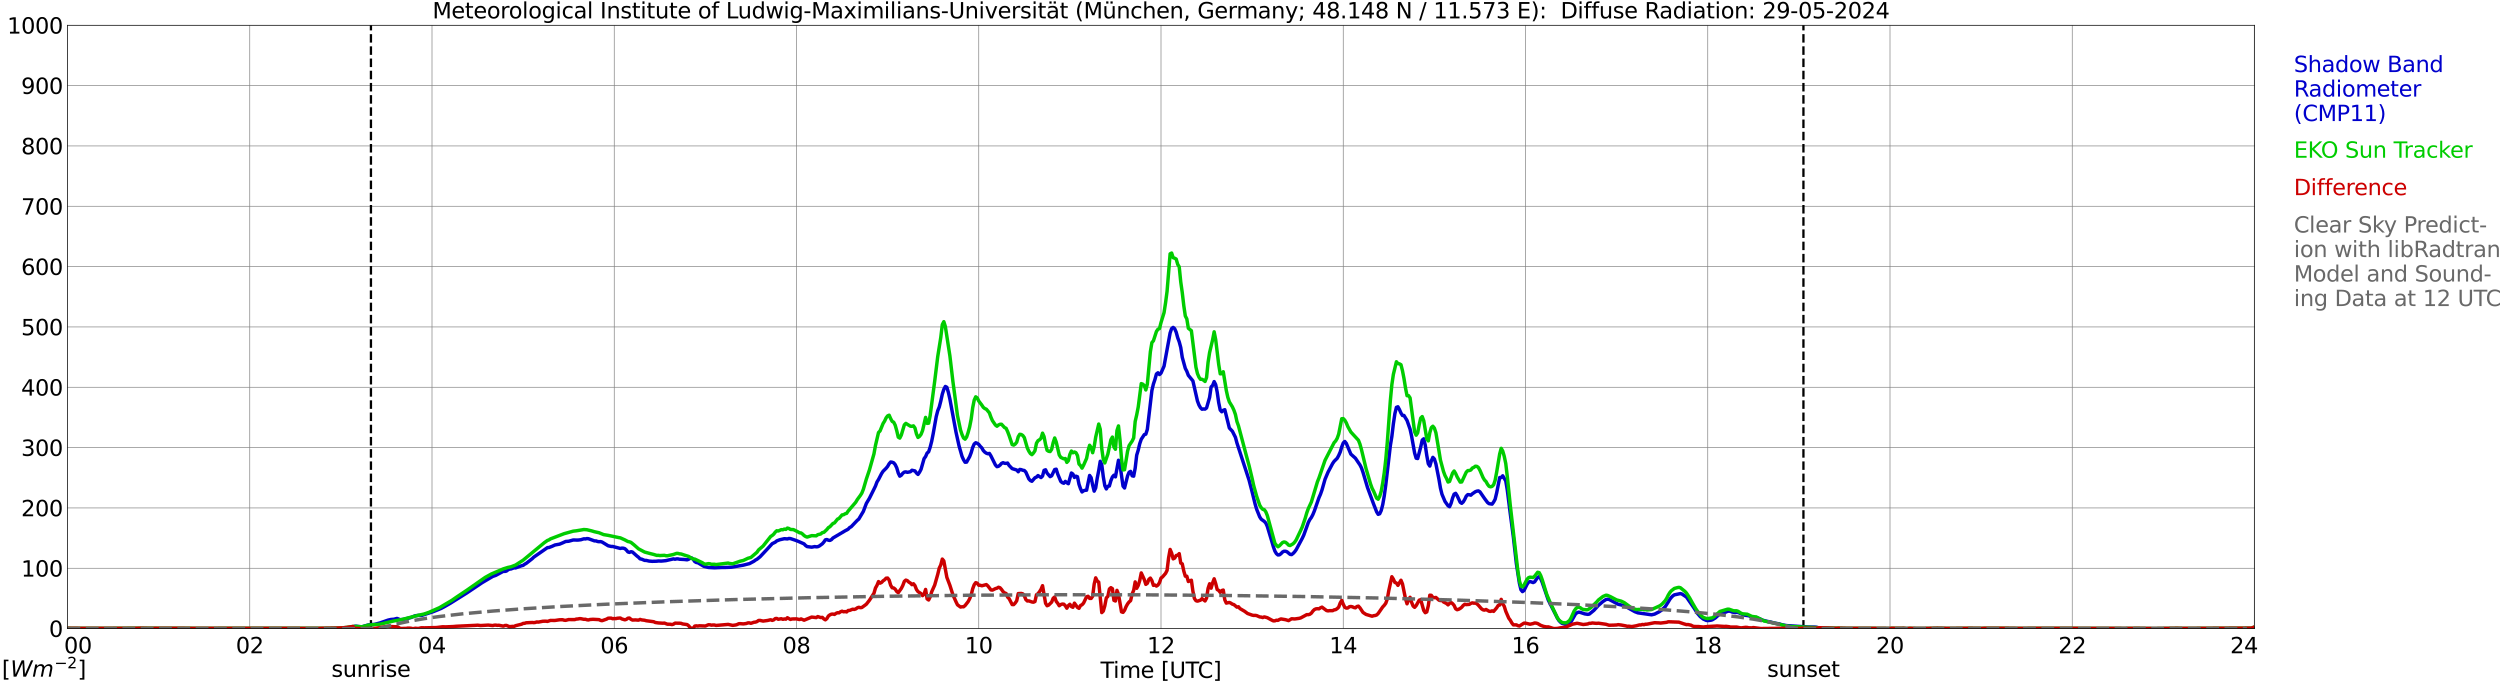 <?xml version="1.0" encoding="utf-8" standalone="no"?>
<!DOCTYPE svg PUBLIC "-//W3C//DTD SVG 1.1//EN"
  "http://www.w3.org/Graphics/SVG/1.1/DTD/svg11.dtd">
<svg xmlns:xlink="http://www.w3.org/1999/xlink" width="1085.4pt" height="296.64pt" viewBox="0 0 1085.4 296.64" xmlns="http://www.w3.org/2000/svg" version="1.1">
 <defs>
  <style type="text/css">*{stroke-linejoin: round; stroke-linecap: butt}</style>
 </defs>
 <g id="figure_1">
  <g id="patch_1">
   <path d="M 0 296.64 
L 1085.4 296.64 
L 1085.4 0 
L 0 0 
z
" style="fill: #ffffff"/>
  </g>
  <g id="axes_1">
   <g id="patch_2">
    <path d="M 29.306 272.909 
L 978.814 272.909 
L 978.814 10.976 
L 29.306 10.976 
z
" style="fill: #ffffff"/>
   </g>
   <g id="patch_3">
    <path d="M 978.814 272.909 
L 978.814 272.909 
L 978.814 10.976 
L 978.814 10.976 
z
" clip-path="url(#p2e2718a2b1)" style="fill: #d3d3d3; opacity: 0.25; stroke: #d3d3d3; stroke-linejoin: miter"/>
   </g>
   <g id="matplotlib.axis_1">
    <g id="xtick_1">
     <g id="line2d_1">
      <path d="M 29.306 272.909 
L 29.306 10.976 
" clip-path="url(#p2e2718a2b1)" style="fill: none; stroke: #808080; stroke-width: 0.3; stroke-linecap: square"/>
     </g>
     <g id="line2d_2"/>
     <g id="text_1">
      <!--    00 -->
      <g transform="translate(18.733 283.627) scale(0.095 -0.095)">
       <defs>
        <path id="DejaVuSans-20" transform="scale(0.016)"/>
        <path id="DejaVuSans-30" d="M 2034 4250 
Q 1547 4250 1301 3770 
Q 1056 3291 1056 2328 
Q 1056 1369 1301 889 
Q 1547 409 2034 409 
Q 2525 409 2770 889 
Q 3016 1369 3016 2328 
Q 3016 3291 2770 3770 
Q 2525 4250 2034 4250 
z
M 2034 4750 
Q 2819 4750 3233 4129 
Q 3647 3509 3647 2328 
Q 3647 1150 3233 529 
Q 2819 -91 2034 -91 
Q 1250 -91 836 529 
Q 422 1150 422 2328 
Q 422 3509 836 4129 
Q 1250 4750 2034 4750 
z
" transform="scale(0.016)"/>
       </defs>
       <use xlink:href="#DejaVuSans-20"/>
       <use xlink:href="#DejaVuSans-20" transform="translate(31.787 0)"/>
       <use xlink:href="#DejaVuSans-20" transform="translate(63.574 0)"/>
       <use xlink:href="#DejaVuSans-30" transform="translate(95.361 0)"/>
       <use xlink:href="#DejaVuSans-30" transform="translate(158.984 0)"/>
      </g>
     </g>
    </g>
    <g id="xtick_2">
     <g id="line2d_3">
      <path d="M 108.431 272.909 
L 108.431 10.976 
" clip-path="url(#p2e2718a2b1)" style="fill: none; stroke: #808080; stroke-width: 0.3; stroke-linecap: square"/>
     </g>
     <g id="line2d_4"/>
     <g id="text_2">
      <!-- 02 -->
      <g transform="translate(102.387 283.627) scale(0.095 -0.095)">
       <defs>
        <path id="DejaVuSans-32" d="M 1228 531 
L 3431 531 
L 3431 0 
L 469 0 
L 469 531 
Q 828 903 1448 1529 
Q 2069 2156 2228 2338 
Q 2531 2678 2651 2914 
Q 2772 3150 2772 3378 
Q 2772 3750 2511 3984 
Q 2250 4219 1831 4219 
Q 1534 4219 1204 4116 
Q 875 4013 500 3803 
L 500 4441 
Q 881 4594 1212 4672 
Q 1544 4750 1819 4750 
Q 2544 4750 2975 4387 
Q 3406 4025 3406 3419 
Q 3406 3131 3298 2873 
Q 3191 2616 2906 2266 
Q 2828 2175 2409 1742 
Q 1991 1309 1228 531 
z
" transform="scale(0.016)"/>
       </defs>
       <use xlink:href="#DejaVuSans-30"/>
       <use xlink:href="#DejaVuSans-32" transform="translate(63.623 0)"/>
      </g>
     </g>
    </g>
    <g id="xtick_3">
     <g id="line2d_5">
      <path d="M 187.557 272.909 
L 187.557 10.976 
" clip-path="url(#p2e2718a2b1)" style="fill: none; stroke: #808080; stroke-width: 0.3; stroke-linecap: square"/>
     </g>
     <g id="line2d_6"/>
     <g id="text_3">
      <!-- 04 -->
      <g transform="translate(181.513 283.627) scale(0.095 -0.095)">
       <defs>
        <path id="DejaVuSans-34" d="M 2419 4116 
L 825 1625 
L 2419 1625 
L 2419 4116 
z
M 2253 4666 
L 3047 4666 
L 3047 1625 
L 3713 1625 
L 3713 1100 
L 3047 1100 
L 3047 0 
L 2419 0 
L 2419 1100 
L 313 1100 
L 313 1709 
L 2253 4666 
z
" transform="scale(0.016)"/>
       </defs>
       <use xlink:href="#DejaVuSans-30"/>
       <use xlink:href="#DejaVuSans-34" transform="translate(63.623 0)"/>
      </g>
     </g>
    </g>
    <g id="xtick_4">
     <g id="line2d_7">
      <path d="M 266.683 272.909 
L 266.683 10.976 
" clip-path="url(#p2e2718a2b1)" style="fill: none; stroke: #808080; stroke-width: 0.3; stroke-linecap: square"/>
     </g>
     <g id="line2d_8"/>
     <g id="text_4">
      <!-- 06 -->
      <g transform="translate(260.638 283.627) scale(0.095 -0.095)">
       <defs>
        <path id="DejaVuSans-36" d="M 2113 2584 
Q 1688 2584 1439 2293 
Q 1191 2003 1191 1497 
Q 1191 994 1439 701 
Q 1688 409 2113 409 
Q 2538 409 2786 701 
Q 3034 994 3034 1497 
Q 3034 2003 2786 2293 
Q 2538 2584 2113 2584 
z
M 3366 4563 
L 3366 3988 
Q 3128 4100 2886 4159 
Q 2644 4219 2406 4219 
Q 1781 4219 1451 3797 
Q 1122 3375 1075 2522 
Q 1259 2794 1537 2939 
Q 1816 3084 2150 3084 
Q 2853 3084 3261 2657 
Q 3669 2231 3669 1497 
Q 3669 778 3244 343 
Q 2819 -91 2113 -91 
Q 1303 -91 875 529 
Q 447 1150 447 2328 
Q 447 3434 972 4092 
Q 1497 4750 2381 4750 
Q 2619 4750 2861 4703 
Q 3103 4656 3366 4563 
z
" transform="scale(0.016)"/>
       </defs>
       <use xlink:href="#DejaVuSans-30"/>
       <use xlink:href="#DejaVuSans-36" transform="translate(63.623 0)"/>
      </g>
     </g>
    </g>
    <g id="xtick_5">
     <g id="line2d_9">
      <path d="M 345.808 272.909 
L 345.808 10.976 
" clip-path="url(#p2e2718a2b1)" style="fill: none; stroke: #808080; stroke-width: 0.3; stroke-linecap: square"/>
     </g>
     <g id="line2d_10"/>
     <g id="text_5">
      <!-- 08 -->
      <g transform="translate(339.764 283.627) scale(0.095 -0.095)">
       <defs>
        <path id="DejaVuSans-38" d="M 2034 2216 
Q 1584 2216 1326 1975 
Q 1069 1734 1069 1313 
Q 1069 891 1326 650 
Q 1584 409 2034 409 
Q 2484 409 2743 651 
Q 3003 894 3003 1313 
Q 3003 1734 2745 1975 
Q 2488 2216 2034 2216 
z
M 1403 2484 
Q 997 2584 770 2862 
Q 544 3141 544 3541 
Q 544 4100 942 4425 
Q 1341 4750 2034 4750 
Q 2731 4750 3128 4425 
Q 3525 4100 3525 3541 
Q 3525 3141 3298 2862 
Q 3072 2584 2669 2484 
Q 3125 2378 3379 2068 
Q 3634 1759 3634 1313 
Q 3634 634 3220 271 
Q 2806 -91 2034 -91 
Q 1263 -91 848 271 
Q 434 634 434 1313 
Q 434 1759 690 2068 
Q 947 2378 1403 2484 
z
M 1172 3481 
Q 1172 3119 1398 2916 
Q 1625 2713 2034 2713 
Q 2441 2713 2670 2916 
Q 2900 3119 2900 3481 
Q 2900 3844 2670 4047 
Q 2441 4250 2034 4250 
Q 1625 4250 1398 4047 
Q 1172 3844 1172 3481 
z
" transform="scale(0.016)"/>
       </defs>
       <use xlink:href="#DejaVuSans-30"/>
       <use xlink:href="#DejaVuSans-38" transform="translate(63.623 0)"/>
      </g>
     </g>
    </g>
    <g id="xtick_6">
     <g id="line2d_11">
      <path d="M 424.934 272.909 
L 424.934 10.976 
" clip-path="url(#p2e2718a2b1)" style="fill: none; stroke: #808080; stroke-width: 0.3; stroke-linecap: square"/>
     </g>
     <g id="line2d_12"/>
     <g id="text_6">
      <!-- 10 -->
      <g transform="translate(418.89 283.627) scale(0.095 -0.095)">
       <defs>
        <path id="DejaVuSans-31" d="M 794 531 
L 1825 531 
L 1825 4091 
L 703 3866 
L 703 4441 
L 1819 4666 
L 2450 4666 
L 2450 531 
L 3481 531 
L 3481 0 
L 794 0 
L 794 531 
z
" transform="scale(0.016)"/>
       </defs>
       <use xlink:href="#DejaVuSans-31"/>
       <use xlink:href="#DejaVuSans-30" transform="translate(63.623 0)"/>
      </g>
     </g>
    </g>
    <g id="xtick_7">
     <g id="line2d_13">
      <path d="M 504.06 272.909 
L 504.06 10.976 
" clip-path="url(#p2e2718a2b1)" style="fill: none; stroke: #808080; stroke-width: 0.3; stroke-linecap: square"/>
     </g>
     <g id="line2d_14"/>
     <g id="text_7">
      <!-- 12 -->
      <g transform="translate(498.015 283.627) scale(0.095 -0.095)">
       <use xlink:href="#DejaVuSans-31"/>
       <use xlink:href="#DejaVuSans-32" transform="translate(63.623 0)"/>
      </g>
     </g>
    </g>
    <g id="xtick_8">
     <g id="line2d_15">
      <path d="M 583.185 272.909 
L 583.185 10.976 
" clip-path="url(#p2e2718a2b1)" style="fill: none; stroke: #808080; stroke-width: 0.3; stroke-linecap: square"/>
     </g>
     <g id="line2d_16"/>
     <g id="text_8">
      <!-- 14 -->
      <g transform="translate(577.141 283.627) scale(0.095 -0.095)">
       <use xlink:href="#DejaVuSans-31"/>
       <use xlink:href="#DejaVuSans-34" transform="translate(63.623 0)"/>
      </g>
     </g>
    </g>
    <g id="xtick_9">
     <g id="line2d_17">
      <path d="M 662.311 272.909 
L 662.311 10.976 
" clip-path="url(#p2e2718a2b1)" style="fill: none; stroke: #808080; stroke-width: 0.3; stroke-linecap: square"/>
     </g>
     <g id="line2d_18"/>
     <g id="text_9">
      <!-- 16 -->
      <g transform="translate(656.267 283.627) scale(0.095 -0.095)">
       <use xlink:href="#DejaVuSans-31"/>
       <use xlink:href="#DejaVuSans-36" transform="translate(63.623 0)"/>
      </g>
     </g>
    </g>
    <g id="xtick_10">
     <g id="line2d_19">
      <path d="M 741.437 272.909 
L 741.437 10.976 
" clip-path="url(#p2e2718a2b1)" style="fill: none; stroke: #808080; stroke-width: 0.3; stroke-linecap: square"/>
     </g>
     <g id="line2d_20"/>
     <g id="text_10">
      <!-- 18 -->
      <g transform="translate(735.392 283.627) scale(0.095 -0.095)">
       <use xlink:href="#DejaVuSans-31"/>
       <use xlink:href="#DejaVuSans-38" transform="translate(63.623 0)"/>
      </g>
     </g>
    </g>
    <g id="xtick_11">
     <g id="line2d_21">
      <path d="M 820.562 272.909 
L 820.562 10.976 
" clip-path="url(#p2e2718a2b1)" style="fill: none; stroke: #808080; stroke-width: 0.3; stroke-linecap: square"/>
     </g>
     <g id="line2d_22"/>
     <g id="text_11">
      <!-- 20 -->
      <g transform="translate(814.518 283.627) scale(0.095 -0.095)">
       <use xlink:href="#DejaVuSans-32"/>
       <use xlink:href="#DejaVuSans-30" transform="translate(63.623 0)"/>
      </g>
     </g>
    </g>
    <g id="xtick_12">
     <g id="line2d_23">
      <path d="M 899.688 272.909 
L 899.688 10.976 
" clip-path="url(#p2e2718a2b1)" style="fill: none; stroke: #808080; stroke-width: 0.3; stroke-linecap: square"/>
     </g>
     <g id="line2d_24"/>
     <g id="text_12">
      <!-- 22 -->
      <g transform="translate(893.644 283.627) scale(0.095 -0.095)">
       <use xlink:href="#DejaVuSans-32"/>
       <use xlink:href="#DejaVuSans-32" transform="translate(63.623 0)"/>
      </g>
     </g>
    </g>
    <g id="xtick_13">
     <g id="line2d_25">
      <path d="M 978.814 272.909 
L 978.814 10.976 
" clip-path="url(#p2e2718a2b1)" style="fill: none; stroke: #808080; stroke-width: 0.3; stroke-linecap: square"/>
     </g>
     <g id="line2d_26"/>
     <g id="text_13">
      <!-- 24    -->
      <g transform="translate(968.241 283.627) scale(0.095 -0.095)">
       <use xlink:href="#DejaVuSans-32"/>
       <use xlink:href="#DejaVuSans-34" transform="translate(63.623 0)"/>
       <use xlink:href="#DejaVuSans-20" transform="translate(127.246 0)"/>
       <use xlink:href="#DejaVuSans-20" transform="translate(159.033 0)"/>
       <use xlink:href="#DejaVuSans-20" transform="translate(190.82 0)"/>
      </g>
     </g>
    </g>
    <g id="text_14">
     <!-- Time [UTC] -->
     <g transform="translate(477.806 294.322) scale(0.095 -0.095)">
      <defs>
       <path id="DejaVuSans-54" d="M -19 4666 
L 3928 4666 
L 3928 4134 
L 2272 4134 
L 2272 0 
L 1638 0 
L 1638 4134 
L -19 4134 
L -19 4666 
z
" transform="scale(0.016)"/>
       <path id="DejaVuSans-69" d="M 603 3500 
L 1178 3500 
L 1178 0 
L 603 0 
L 603 3500 
z
M 603 4863 
L 1178 4863 
L 1178 4134 
L 603 4134 
L 603 4863 
z
" transform="scale(0.016)"/>
       <path id="DejaVuSans-6d" d="M 3328 2828 
Q 3544 3216 3844 3400 
Q 4144 3584 4550 3584 
Q 5097 3584 5394 3201 
Q 5691 2819 5691 2113 
L 5691 0 
L 5113 0 
L 5113 2094 
Q 5113 2597 4934 2840 
Q 4756 3084 4391 3084 
Q 3944 3084 3684 2787 
Q 3425 2491 3425 1978 
L 3425 0 
L 2847 0 
L 2847 2094 
Q 2847 2600 2669 2842 
Q 2491 3084 2119 3084 
Q 1678 3084 1418 2786 
Q 1159 2488 1159 1978 
L 1159 0 
L 581 0 
L 581 3500 
L 1159 3500 
L 1159 2956 
Q 1356 3278 1631 3431 
Q 1906 3584 2284 3584 
Q 2666 3584 2933 3390 
Q 3200 3197 3328 2828 
z
" transform="scale(0.016)"/>
       <path id="DejaVuSans-65" d="M 3597 1894 
L 3597 1613 
L 953 1613 
Q 991 1019 1311 708 
Q 1631 397 2203 397 
Q 2534 397 2845 478 
Q 3156 559 3463 722 
L 3463 178 
Q 3153 47 2828 -22 
Q 2503 -91 2169 -91 
Q 1331 -91 842 396 
Q 353 884 353 1716 
Q 353 2575 817 3079 
Q 1281 3584 2069 3584 
Q 2775 3584 3186 3129 
Q 3597 2675 3597 1894 
z
M 3022 2063 
Q 3016 2534 2758 2815 
Q 2500 3097 2075 3097 
Q 1594 3097 1305 2825 
Q 1016 2553 972 2059 
L 3022 2063 
z
" transform="scale(0.016)"/>
       <path id="DejaVuSans-5b" d="M 550 4863 
L 1875 4863 
L 1875 4416 
L 1125 4416 
L 1125 -397 
L 1875 -397 
L 1875 -844 
L 550 -844 
L 550 4863 
z
" transform="scale(0.016)"/>
       <path id="DejaVuSans-55" d="M 556 4666 
L 1191 4666 
L 1191 1831 
Q 1191 1081 1462 751 
Q 1734 422 2344 422 
Q 2950 422 3222 751 
Q 3494 1081 3494 1831 
L 3494 4666 
L 4128 4666 
L 4128 1753 
Q 4128 841 3676 375 
Q 3225 -91 2344 -91 
Q 1459 -91 1007 375 
Q 556 841 556 1753 
L 556 4666 
z
" transform="scale(0.016)"/>
       <path id="DejaVuSans-43" d="M 4122 4306 
L 4122 3641 
Q 3803 3938 3442 4084 
Q 3081 4231 2675 4231 
Q 1875 4231 1450 3742 
Q 1025 3253 1025 2328 
Q 1025 1406 1450 917 
Q 1875 428 2675 428 
Q 3081 428 3442 575 
Q 3803 722 4122 1019 
L 4122 359 
Q 3791 134 3420 21 
Q 3050 -91 2638 -91 
Q 1578 -91 968 557 
Q 359 1206 359 2328 
Q 359 3453 968 4101 
Q 1578 4750 2638 4750 
Q 3056 4750 3426 4639 
Q 3797 4528 4122 4306 
z
" transform="scale(0.016)"/>
       <path id="DejaVuSans-5d" d="M 1947 4863 
L 1947 -844 
L 622 -844 
L 622 -397 
L 1369 -397 
L 1369 4416 
L 622 4416 
L 622 4863 
L 1947 4863 
z
" transform="scale(0.016)"/>
      </defs>
      <use xlink:href="#DejaVuSans-54"/>
      <use xlink:href="#DejaVuSans-69" transform="translate(57.959 0)"/>
      <use xlink:href="#DejaVuSans-6d" transform="translate(85.742 0)"/>
      <use xlink:href="#DejaVuSans-65" transform="translate(183.154 0)"/>
      <use xlink:href="#DejaVuSans-20" transform="translate(244.678 0)"/>
      <use xlink:href="#DejaVuSans-5b" transform="translate(276.465 0)"/>
      <use xlink:href="#DejaVuSans-55" transform="translate(315.479 0)"/>
      <use xlink:href="#DejaVuSans-54" transform="translate(388.672 0)"/>
      <use xlink:href="#DejaVuSans-43" transform="translate(443.881 0)"/>
      <use xlink:href="#DejaVuSans-5d" transform="translate(513.705 0)"/>
     </g>
    </g>
   </g>
   <g id="matplotlib.axis_2">
    <g id="ytick_1">
     <g id="line2d_27">
      <path d="M 29.306 272.909 
L 978.814 272.909 
" clip-path="url(#p2e2718a2b1)" style="fill: none; stroke: #808080; stroke-width: 0.3; stroke-linecap: square"/>
     </g>
     <g id="line2d_28"/>
     <g id="text_15">
      <!-- 0 -->
      <g transform="translate(21.261 276.518) scale(0.095 -0.095)">
       <use xlink:href="#DejaVuSans-30"/>
      </g>
     </g>
    </g>
    <g id="ytick_2">
     <g id="line2d_29">
      <path d="M 29.306 246.715 
L 978.814 246.715 
" clip-path="url(#p2e2718a2b1)" style="fill: none; stroke: #808080; stroke-width: 0.3; stroke-linecap: square"/>
     </g>
     <g id="line2d_30"/>
     <g id="text_16">
      <!-- 100 -->
      <g transform="translate(9.173 250.325) scale(0.095 -0.095)">
       <use xlink:href="#DejaVuSans-31"/>
       <use xlink:href="#DejaVuSans-30" transform="translate(63.623 0)"/>
       <use xlink:href="#DejaVuSans-30" transform="translate(127.246 0)"/>
      </g>
     </g>
    </g>
    <g id="ytick_3">
     <g id="line2d_31">
      <path d="M 29.306 220.522 
L 978.814 220.522 
" clip-path="url(#p2e2718a2b1)" style="fill: none; stroke: #808080; stroke-width: 0.3; stroke-linecap: square"/>
     </g>
     <g id="line2d_32"/>
     <g id="text_17">
      <!-- 200 -->
      <g transform="translate(9.173 224.131) scale(0.095 -0.095)">
       <use xlink:href="#DejaVuSans-32"/>
       <use xlink:href="#DejaVuSans-30" transform="translate(63.623 0)"/>
       <use xlink:href="#DejaVuSans-30" transform="translate(127.246 0)"/>
      </g>
     </g>
    </g>
    <g id="ytick_4">
     <g id="line2d_33">
      <path d="M 29.306 194.329 
L 978.814 194.329 
" clip-path="url(#p2e2718a2b1)" style="fill: none; stroke: #808080; stroke-width: 0.3; stroke-linecap: square"/>
     </g>
     <g id="line2d_34"/>
     <g id="text_18">
      <!-- 300 -->
      <g transform="translate(9.173 197.938) scale(0.095 -0.095)">
       <defs>
        <path id="DejaVuSans-33" d="M 2597 2516 
Q 3050 2419 3304 2112 
Q 3559 1806 3559 1356 
Q 3559 666 3084 287 
Q 2609 -91 1734 -91 
Q 1441 -91 1130 -33 
Q 819 25 488 141 
L 488 750 
Q 750 597 1062 519 
Q 1375 441 1716 441 
Q 2309 441 2620 675 
Q 2931 909 2931 1356 
Q 2931 1769 2642 2001 
Q 2353 2234 1838 2234 
L 1294 2234 
L 1294 2753 
L 1863 2753 
Q 2328 2753 2575 2939 
Q 2822 3125 2822 3475 
Q 2822 3834 2567 4026 
Q 2313 4219 1838 4219 
Q 1578 4219 1281 4162 
Q 984 4106 628 3988 
L 628 4550 
Q 988 4650 1302 4700 
Q 1616 4750 1894 4750 
Q 2613 4750 3031 4423 
Q 3450 4097 3450 3541 
Q 3450 3153 3228 2886 
Q 3006 2619 2597 2516 
z
" transform="scale(0.016)"/>
       </defs>
       <use xlink:href="#DejaVuSans-33"/>
       <use xlink:href="#DejaVuSans-30" transform="translate(63.623 0)"/>
       <use xlink:href="#DejaVuSans-30" transform="translate(127.246 0)"/>
      </g>
     </g>
    </g>
    <g id="ytick_5">
     <g id="line2d_35">
      <path d="M 29.306 168.136 
L 978.814 168.136 
" clip-path="url(#p2e2718a2b1)" style="fill: none; stroke: #808080; stroke-width: 0.3; stroke-linecap: square"/>
     </g>
     <g id="line2d_36"/>
     <g id="text_19">
      <!-- 400 -->
      <g transform="translate(9.173 171.745) scale(0.095 -0.095)">
       <use xlink:href="#DejaVuSans-34"/>
       <use xlink:href="#DejaVuSans-30" transform="translate(63.623 0)"/>
       <use xlink:href="#DejaVuSans-30" transform="translate(127.246 0)"/>
      </g>
     </g>
    </g>
    <g id="ytick_6">
     <g id="line2d_37">
      <path d="M 29.306 141.942 
L 978.814 141.942 
" clip-path="url(#p2e2718a2b1)" style="fill: none; stroke: #808080; stroke-width: 0.3; stroke-linecap: square"/>
     </g>
     <g id="line2d_38"/>
     <g id="text_20">
      <!-- 500 -->
      <g transform="translate(9.173 145.551) scale(0.095 -0.095)">
       <defs>
        <path id="DejaVuSans-35" d="M 691 4666 
L 3169 4666 
L 3169 4134 
L 1269 4134 
L 1269 2991 
Q 1406 3038 1543 3061 
Q 1681 3084 1819 3084 
Q 2600 3084 3056 2656 
Q 3513 2228 3513 1497 
Q 3513 744 3044 326 
Q 2575 -91 1722 -91 
Q 1428 -91 1123 -41 
Q 819 9 494 109 
L 494 744 
Q 775 591 1075 516 
Q 1375 441 1709 441 
Q 2250 441 2565 725 
Q 2881 1009 2881 1497 
Q 2881 1984 2565 2268 
Q 2250 2553 1709 2553 
Q 1456 2553 1204 2497 
Q 953 2441 691 2322 
L 691 4666 
z
" transform="scale(0.016)"/>
       </defs>
       <use xlink:href="#DejaVuSans-35"/>
       <use xlink:href="#DejaVuSans-30" transform="translate(63.623 0)"/>
       <use xlink:href="#DejaVuSans-30" transform="translate(127.246 0)"/>
      </g>
     </g>
    </g>
    <g id="ytick_7">
     <g id="line2d_39">
      <path d="M 29.306 115.749 
L 978.814 115.749 
" clip-path="url(#p2e2718a2b1)" style="fill: none; stroke: #808080; stroke-width: 0.3; stroke-linecap: square"/>
     </g>
     <g id="line2d_40"/>
     <g id="text_21">
      <!-- 600 -->
      <g transform="translate(9.173 119.358) scale(0.095 -0.095)">
       <use xlink:href="#DejaVuSans-36"/>
       <use xlink:href="#DejaVuSans-30" transform="translate(63.623 0)"/>
       <use xlink:href="#DejaVuSans-30" transform="translate(127.246 0)"/>
      </g>
     </g>
    </g>
    <g id="ytick_8">
     <g id="line2d_41">
      <path d="M 29.306 89.556 
L 978.814 89.556 
" clip-path="url(#p2e2718a2b1)" style="fill: none; stroke: #808080; stroke-width: 0.3; stroke-linecap: square"/>
     </g>
     <g id="line2d_42"/>
     <g id="text_22">
      <!-- 700 -->
      <g transform="translate(9.173 93.165) scale(0.095 -0.095)">
       <defs>
        <path id="DejaVuSans-37" d="M 525 4666 
L 3525 4666 
L 3525 4397 
L 1831 0 
L 1172 0 
L 2766 4134 
L 525 4134 
L 525 4666 
z
" transform="scale(0.016)"/>
       </defs>
       <use xlink:href="#DejaVuSans-37"/>
       <use xlink:href="#DejaVuSans-30" transform="translate(63.623 0)"/>
       <use xlink:href="#DejaVuSans-30" transform="translate(127.246 0)"/>
      </g>
     </g>
    </g>
    <g id="ytick_9">
     <g id="line2d_43">
      <path d="M 29.306 63.362 
L 978.814 63.362 
" clip-path="url(#p2e2718a2b1)" style="fill: none; stroke: #808080; stroke-width: 0.3; stroke-linecap: square"/>
     </g>
     <g id="line2d_44"/>
     <g id="text_23">
      <!-- 800 -->
      <g transform="translate(9.173 66.972) scale(0.095 -0.095)">
       <use xlink:href="#DejaVuSans-38"/>
       <use xlink:href="#DejaVuSans-30" transform="translate(63.623 0)"/>
       <use xlink:href="#DejaVuSans-30" transform="translate(127.246 0)"/>
      </g>
     </g>
    </g>
    <g id="ytick_10">
     <g id="line2d_45">
      <path d="M 29.306 37.169 
L 978.814 37.169 
" clip-path="url(#p2e2718a2b1)" style="fill: none; stroke: #808080; stroke-width: 0.3; stroke-linecap: square"/>
     </g>
     <g id="line2d_46"/>
     <g id="text_24">
      <!-- 900 -->
      <g transform="translate(9.173 40.778) scale(0.095 -0.095)">
       <defs>
        <path id="DejaVuSans-39" d="M 703 97 
L 703 672 
Q 941 559 1184 500 
Q 1428 441 1663 441 
Q 2288 441 2617 861 
Q 2947 1281 2994 2138 
Q 2813 1869 2534 1725 
Q 2256 1581 1919 1581 
Q 1219 1581 811 2004 
Q 403 2428 403 3163 
Q 403 3881 828 4315 
Q 1253 4750 1959 4750 
Q 2769 4750 3195 4129 
Q 3622 3509 3622 2328 
Q 3622 1225 3098 567 
Q 2575 -91 1691 -91 
Q 1453 -91 1209 -44 
Q 966 3 703 97 
z
M 1959 2075 
Q 2384 2075 2632 2365 
Q 2881 2656 2881 3163 
Q 2881 3666 2632 3958 
Q 2384 4250 1959 4250 
Q 1534 4250 1286 3958 
Q 1038 3666 1038 3163 
Q 1038 2656 1286 2365 
Q 1534 2075 1959 2075 
z
" transform="scale(0.016)"/>
       </defs>
       <use xlink:href="#DejaVuSans-39"/>
       <use xlink:href="#DejaVuSans-30" transform="translate(63.623 0)"/>
       <use xlink:href="#DejaVuSans-30" transform="translate(127.246 0)"/>
      </g>
     </g>
    </g>
    <g id="ytick_11">
     <g id="line2d_47">
      <path d="M 29.306 10.976 
L 978.814 10.976 
" clip-path="url(#p2e2718a2b1)" style="fill: none; stroke: #808080; stroke-width: 0.3; stroke-linecap: square"/>
     </g>
     <g id="line2d_48"/>
     <g id="text_25">
      <!-- 1000 -->
      <g transform="translate(3.128 14.585) scale(0.095 -0.095)">
       <use xlink:href="#DejaVuSans-31"/>
       <use xlink:href="#DejaVuSans-30" transform="translate(63.623 0)"/>
       <use xlink:href="#DejaVuSans-30" transform="translate(127.246 0)"/>
       <use xlink:href="#DejaVuSans-30" transform="translate(190.869 0)"/>
      </g>
     </g>
    </g>
   </g>
   <g id="line2d_49">
    <path d="M 161.05 272.909 
L 161.05 10.976 
" clip-path="url(#p2e2718a2b1)" style="fill: none; stroke-dasharray: 3.7,1.6; stroke-dashoffset: 0; stroke: #000000"/>
   </g>
   <g id="line2d_50">
    <path d="M 782.978 272.909 
L 782.978 10.976 
" clip-path="url(#p2e2718a2b1)" style="fill: none; stroke-dasharray: 3.7,1.6; stroke-dashoffset: 0; stroke: #000000"/>
   </g>
   <g id="line2d_51">
    <path d="M 29.306 272.909 
L 153.269 272.909 
L 153.929 271.911 
L 154.588 271.861 
L 156.566 272.113 
L 157.226 272.113 
L 158.544 271.712 
L 159.863 271.358 
L 161.841 271.107 
L 162.501 271.107 
L 165.138 270.402 
L 168.435 269.242 
L 169.754 268.941 
L 171.073 268.838 
L 172.391 268.487 
L 173.71 269.04 
L 175.029 268.941 
L 178.326 268.134 
L 180.304 267.327 
L 181.623 267.178 
L 182.941 267.227 
L 188.216 265.514 
L 191.513 264.155 
L 192.832 263.45 
L 195.47 261.939 
L 202.723 257.405 
L 209.317 252.973 
L 213.932 250.252 
L 215.251 249.798 
L 218.548 248.036 
L 219.207 248.085 
L 219.867 247.936 
L 220.526 247.431 
L 221.186 247.08 
L 221.845 247.027 
L 223.164 246.524 
L 223.823 246.574 
L 226.461 245.618 
L 227.12 245.466 
L 227.779 244.963 
L 228.439 244.61 
L 231.076 242.546 
L 231.736 241.891 
L 237.67 237.76 
L 238.329 237.71 
L 239.648 237.205 
L 240.967 236.602 
L 242.945 236.249 
L 244.264 235.696 
L 245.583 235.091 
L 246.901 234.989 
L 248.88 234.436 
L 250.858 234.486 
L 252.176 234.334 
L 253.495 233.931 
L 254.155 233.983 
L 254.814 233.831 
L 255.473 233.881 
L 258.111 234.839 
L 258.77 234.839 
L 259.43 235.091 
L 260.089 235.19 
L 260.748 235.141 
L 261.408 235.342 
L 264.045 236.953 
L 265.364 237.257 
L 266.023 237.257 
L 269.32 238.114 
L 269.98 237.962 
L 270.639 238.011 
L 271.298 238.213 
L 271.958 238.818 
L 272.617 239.625 
L 273.277 239.824 
L 273.936 239.523 
L 274.595 239.675 
L 276.573 241.438 
L 277.233 241.94 
L 277.892 242.645 
L 278.552 242.747 
L 279.87 243.3 
L 280.53 243.3 
L 281.849 243.604 
L 283.167 243.703 
L 285.145 243.653 
L 285.805 243.554 
L 287.124 243.604 
L 289.102 243.402 
L 290.42 243.098 
L 292.399 242.645 
L 293.058 242.797 
L 293.717 242.645 
L 294.377 242.645 
L 295.036 242.797 
L 297.014 242.899 
L 298.333 243.048 
L 298.992 242.797 
L 299.652 242.394 
L 300.311 242.244 
L 300.971 242.847 
L 301.63 243.805 
L 302.289 244.209 
L 302.949 244.308 
L 305.586 245.869 
L 307.564 246.372 
L 310.202 246.524 
L 313.499 246.372 
L 314.818 246.372 
L 317.455 246.273 
L 322.73 245.367 
L 324.708 244.864 
L 325.368 244.712 
L 326.686 244.007 
L 327.346 243.653 
L 328.005 243.151 
L 328.665 242.797 
L 329.983 241.739 
L 331.302 240.33 
L 333.28 238.213 
L 335.258 236.047 
L 336.577 235.392 
L 337.236 234.839 
L 338.555 234.334 
L 339.874 234.033 
L 340.533 233.881 
L 341.852 233.983 
L 342.512 233.781 
L 343.171 233.831 
L 345.149 234.486 
L 346.468 234.989 
L 348.446 235.845 
L 349.105 236.149 
L 349.765 236.854 
L 350.424 237.307 
L 352.402 237.558 
L 353.721 237.307 
L 354.38 237.406 
L 355.04 237.357 
L 355.699 237.055 
L 357.018 236.097 
L 357.677 235.342 
L 358.337 234.386 
L 358.996 234.234 
L 359.655 234.536 
L 360.315 234.638 
L 360.974 234.284 
L 361.634 233.58 
L 366.909 230.457 
L 368.227 229.75 
L 368.887 229.045 
L 369.546 228.692 
L 372.184 225.923 
L 372.843 225.368 
L 374.821 222.044 
L 376.14 218.568 
L 377.459 216.352 
L 379.437 212.373 
L 380.096 211.011 
L 380.756 209.249 
L 381.415 208.193 
L 382.734 205.623 
L 383.393 204.615 
L 384.712 203.305 
L 385.371 202.499 
L 386.031 201.341 
L 386.69 200.586 
L 387.349 200.686 
L 388.009 200.937 
L 388.668 201.744 
L 389.328 203.104 
L 389.987 205.372 
L 390.646 206.731 
L 391.306 206.328 
L 391.965 205.471 
L 392.624 204.969 
L 393.284 204.866 
L 393.943 205.068 
L 395.262 204.817 
L 395.921 204.162 
L 397.24 204.463 
L 397.899 205.372 
L 398.559 205.974 
L 399.218 205.018 
L 399.878 203.758 
L 401.196 199.125 
L 401.856 198.219 
L 402.515 196.707 
L 403.175 196.152 
L 403.834 194.187 
L 404.493 191.62 
L 405.153 188.294 
L 406.471 180.889 
L 407.131 178.322 
L 407.79 176.709 
L 408.45 174.142 
L 409.109 171.119 
L 409.768 169.052 
L 410.428 167.792 
L 411.087 168.146 
L 411.746 170.362 
L 412.406 173.285 
L 415.043 187.54 
L 416.362 193.533 
L 417.681 198.169 
L 418.34 199.628 
L 419 200.686 
L 419.659 200.636 
L 420.978 198.268 
L 421.637 196.555 
L 422.297 194.29 
L 422.956 192.778 
L 423.615 192.223 
L 424.275 192.477 
L 424.934 192.93 
L 425.593 193.787 
L 426.253 194.441 
L 426.912 195.599 
L 427.572 196.304 
L 428.231 196.757 
L 428.89 197.008 
L 429.55 196.859 
L 430.209 197.915 
L 432.187 201.896 
L 432.847 202.601 
L 433.506 202.449 
L 434.165 201.946 
L 434.825 201.189 
L 435.484 200.888 
L 436.144 201.139 
L 436.803 201.189 
L 437.462 201.04 
L 438.122 202.098 
L 439.44 203.457 
L 441.419 204.062 
L 442.078 204.817 
L 442.737 203.808 
L 443.397 203.91 
L 444.056 204.162 
L 444.716 204.264 
L 445.375 204.969 
L 446.694 207.939 
L 447.353 208.646 
L 448.012 208.947 
L 449.331 207.436 
L 449.991 207.135 
L 450.65 206.48 
L 451.969 207.336 
L 452.628 206.682 
L 453.287 204.212 
L 453.947 203.96 
L 454.606 205.422 
L 455.925 206.933 
L 456.584 206.579 
L 457.903 203.861 
L 458.563 203.709 
L 459.222 205.825 
L 460.541 208.997 
L 461.2 209.552 
L 461.859 209.804 
L 462.519 208.997 
L 463.178 209.602 
L 463.838 210.006 
L 465.156 205.372 
L 465.816 205.825 
L 466.475 207.284 
L 467.134 206.731 
L 467.794 206.983 
L 468.453 210.257 
L 469.113 212.172 
L 469.772 213.581 
L 470.431 213.078 
L 471.091 212.876 
L 471.75 212.827 
L 473.069 206.428 
L 473.728 207.386 
L 474.388 210.611 
L 475.047 213.23 
L 475.706 211.818 
L 476.366 207.638 
L 477.025 204.264 
L 477.685 200.283 
L 478.344 201.744 
L 479.003 206.983 
L 479.663 210.862 
L 480.322 212.271 
L 480.981 211.114 
L 481.641 211.011 
L 482.3 208.696 
L 482.96 207.082 
L 483.619 206.328 
L 484.278 207.033 
L 485.597 199.829 
L 486.256 201.844 
L 487.575 211.064 
L 488.235 211.868 
L 489.553 206.579 
L 490.213 205.018 
L 490.872 204.665 
L 491.532 206.579 
L 492.191 206.731 
L 492.85 203.256 
L 493.51 197.614 
L 494.169 195.447 
L 494.828 192.626 
L 495.488 190.712 
L 496.807 188.697 
L 497.466 188.496 
L 498.125 186.432 
L 500.103 169.558 
L 500.763 166.737 
L 501.422 164.772 
L 502.082 162.355 
L 502.741 161.849 
L 503.4 162.606 
L 504.06 162.001 
L 505.379 158.978 
L 508.016 144.572 
L 508.675 142.657 
L 509.335 142.154 
L 509.994 142.71 
L 510.654 144.218 
L 511.313 146.639 
L 511.972 148.402 
L 512.632 150.869 
L 513.291 155.152 
L 514.61 159.934 
L 515.269 161.194 
L 515.929 162.957 
L 517.907 165.375 
L 519.885 174.089 
L 520.544 175.852 
L 521.204 177.012 
L 521.863 177.667 
L 522.522 177.565 
L 523.182 177.615 
L 523.841 177.112 
L 525.16 172.528 
L 525.819 167.994 
L 526.479 167.339 
L 527.138 165.679 
L 527.797 166.988 
L 528.457 170.262 
L 529.116 174.846 
L 529.776 178.018 
L 530.435 178.775 
L 531.094 178.12 
L 531.754 177.869 
L 533.732 185.827 
L 535.051 187.238 
L 536.369 189.858 
L 537.029 192.325 
L 542.304 208.494 
L 543.623 213.581 
L 544.941 218.922 
L 545.601 221.138 
L 546.919 224.412 
L 547.579 225.418 
L 548.898 226.376 
L 549.557 227.081 
L 550.216 228.543 
L 552.195 235.141 
L 552.854 237.406 
L 553.513 239.271 
L 554.173 240.379 
L 554.832 240.935 
L 555.491 240.882 
L 556.151 240.379 
L 556.81 239.675 
L 557.47 239.321 
L 558.129 239.321 
L 558.788 239.573 
L 560.107 240.681 
L 560.766 240.783 
L 561.426 240.28 
L 562.085 239.573 
L 562.745 238.666 
L 565.382 233.731 
L 566.042 232.32 
L 567.36 228.692 
L 568.02 226.83 
L 568.679 225.57 
L 569.338 224.663 
L 569.998 223.403 
L 570.657 221.793 
L 572.635 216.101 
L 573.295 214.589 
L 573.954 212.724 
L 575.273 208.091 
L 576.592 204.969 
L 578.57 201.241 
L 579.229 200.283 
L 580.548 198.973 
L 581.207 197.765 
L 581.867 196.254 
L 582.526 194.038 
L 583.185 192.325 
L 583.845 191.67 
L 584.504 192.477 
L 586.482 197.16 
L 588.46 198.923 
L 589.779 200.888 
L 590.439 201.844 
L 591.098 203.153 
L 591.757 205.068 
L 593.736 211.719 
L 596.373 218.869 
L 597.692 222.246 
L 598.351 223.304 
L 599.011 223.052 
L 599.67 221.641 
L 600.329 219.071 
L 600.989 215.294 
L 601.648 210.508 
L 603.626 193.533 
L 604.286 189.504 
L 604.945 184.014 
L 605.604 179.579 
L 606.264 176.861 
L 606.923 176.609 
L 607.582 177.817 
L 608.242 179.328 
L 608.901 180.386 
L 609.561 180.386 
L 610.879 182.552 
L 612.198 186.329 
L 612.858 189.352 
L 614.176 196.707 
L 614.836 198.923 
L 615.495 199.075 
L 616.814 194.088 
L 617.473 191.065 
L 618.133 190.512 
L 618.792 193.281 
L 619.451 197.765 
L 620.111 201.341 
L 620.77 202.349 
L 621.429 200.081 
L 622.089 198.57 
L 622.748 199.277 
L 623.408 201.391 
L 624.726 208.041 
L 625.386 211.92 
L 626.045 214.589 
L 627.364 217.712 
L 628.683 219.577 
L 629.342 219.98 
L 630.001 218.518 
L 630.661 216.2 
L 631.32 214.54 
L 631.98 214.186 
L 632.639 215.244 
L 633.958 218.065 
L 634.617 218.518 
L 635.276 217.913 
L 635.936 216.805 
L 636.595 215.396 
L 637.255 214.741 
L 637.914 214.791 
L 638.573 214.993 
L 639.233 214.388 
L 640.552 213.481 
L 641.211 213.23 
L 641.87 213.128 
L 642.53 213.531 
L 644.508 216.402 
L 645.827 218.165 
L 646.486 218.67 
L 647.805 218.869 
L 648.464 217.963 
L 649.123 216.756 
L 649.783 214.034 
L 651.102 207.336 
L 651.761 207.336 
L 652.42 206.579 
L 653.739 208.795 
L 654.399 212.724 
L 655.717 223.152 
L 657.036 233.126 
L 658.355 244.761 
L 659.674 253.274 
L 660.333 256.046 
L 660.992 256.85 
L 661.652 256.397 
L 662.97 253.727 
L 663.63 252.771 
L 664.289 252.468 
L 665.608 252.921 
L 666.267 252.619 
L 667.586 250.655 
L 668.246 250.354 
L 668.905 251.26 
L 669.564 252.821 
L 672.202 260.527 
L 676.158 268.335 
L 676.817 269.394 
L 677.477 270.098 
L 678.136 270.601 
L 679.455 271.005 
L 680.774 271.057 
L 681.433 270.703 
L 682.092 269.946 
L 684.071 266.473 
L 684.73 266.017 
L 685.389 265.766 
L 686.049 265.868 
L 688.027 266.523 
L 689.346 266.725 
L 690.005 266.622 
L 691.983 265.012 
L 693.961 262.845 
L 695.939 261.132 
L 697.258 260.276 
L 697.918 260.176 
L 698.577 260.226 
L 702.533 262.342 
L 705.171 262.945 
L 707.808 264.456 
L 709.786 265.564 
L 711.105 266.07 
L 717.04 266.926 
L 718.358 266.622 
L 720.337 265.617 
L 721.655 264.708 
L 722.974 263.398 
L 724.293 261.334 
L 724.952 260.226 
L 725.612 259.369 
L 726.271 258.715 
L 726.93 258.262 
L 729.568 257.706 
L 730.227 257.908 
L 732.205 259.218 
L 734.184 262.088 
L 735.502 264.003 
L 736.821 266.119 
L 738.14 267.681 
L 739.459 268.739 
L 740.777 269.344 
L 741.437 269.443 
L 742.756 269.292 
L 743.415 269.092 
L 744.734 268.286 
L 746.712 266.473 
L 748.031 266.07 
L 749.349 265.716 
L 750.009 265.415 
L 750.668 265.313 
L 751.327 265.415 
L 751.987 265.716 
L 753.306 265.968 
L 753.965 265.868 
L 754.624 265.918 
L 757.262 267.076 
L 759.24 267.327 
L 760.559 267.932 
L 761.218 268.134 
L 762.537 268.084 
L 764.515 268.891 
L 765.174 269.242 
L 767.153 269.747 
L 768.471 269.999 
L 770.449 270.502 
L 772.428 270.855 
L 773.746 271.256 
L 775.725 271.61 
L 784.956 272.215 
L 788.253 272.264 
L 788.912 272.367 
L 789.572 272.909 
L 978.154 272.909 
L 978.154 272.909 
" clip-path="url(#p2e2718a2b1)" style="fill: none; stroke: #0000cc; stroke-width: 1.5; stroke-linecap: square"/>
   </g>
   <g id="line2d_52">
    <path d="M 28.646 272.77 
L 34.581 272.798 
L 36.559 272.782 
L 45.131 272.798 
L 60.297 272.727 
L 66.89 272.741 
L 69.528 272.764 
L 74.144 272.762 
L 82.716 272.778 
L 85.353 272.79 
L 89.969 272.781 
L 140.082 272.764 
L 144.697 272.708 
L 148.654 272.581 
L 150.632 272.386 
L 153.269 271.982 
L 154.588 271.963 
L 157.226 272.117 
L 159.863 271.408 
L 163.16 271.121 
L 164.479 271.067 
L 165.798 270.811 
L 169.094 270.026 
L 171.073 269.586 
L 174.37 268.999 
L 181.623 267.132 
L 184.26 266.548 
L 186.238 265.846 
L 190.854 263.798 
L 196.129 260.684 
L 198.107 259.311 
L 202.723 256.225 
L 210.635 250.689 
L 213.273 249.232 
L 218.548 246.973 
L 220.526 246.357 
L 221.845 246.08 
L 223.823 245.325 
L 227.12 243.218 
L 236.351 235.587 
L 237.67 234.649 
L 238.329 234.402 
L 238.989 233.964 
L 244.923 231.701 
L 248.88 230.605 
L 250.198 230.455 
L 253.495 229.904 
L 254.814 229.997 
L 256.792 230.466 
L 258.111 230.858 
L 260.089 231.299 
L 262.067 232.109 
L 264.045 232.432 
L 268.661 233.402 
L 269.32 233.512 
L 271.298 234.407 
L 272.617 235.113 
L 273.277 235.239 
L 273.936 235.484 
L 275.255 236.543 
L 277.233 238.289 
L 279.87 239.684 
L 282.508 240.396 
L 283.827 240.724 
L 285.145 241.133 
L 285.805 241.096 
L 286.464 241.205 
L 288.442 241.101 
L 289.102 241.272 
L 289.761 241.293 
L 292.399 240.72 
L 293.717 240.26 
L 294.377 240.275 
L 295.036 240.46 
L 295.696 240.512 
L 297.014 240.954 
L 298.992 241.575 
L 300.311 242.416 
L 300.971 242.698 
L 301.63 242.723 
L 304.927 244.298 
L 305.586 244.739 
L 306.246 244.957 
L 307.564 244.704 
L 308.224 244.77 
L 308.883 244.997 
L 310.202 244.978 
L 310.861 245.113 
L 313.499 244.786 
L 316.136 244.454 
L 316.796 244.653 
L 318.114 244.779 
L 321.411 243.627 
L 322.73 243.332 
L 324.708 242.385 
L 326.027 242.021 
L 328.665 239.748 
L 329.324 238.767 
L 331.302 237.068 
L 334.599 232.91 
L 335.258 232.487 
L 335.918 231.914 
L 336.577 231.042 
L 337.236 230.426 
L 337.896 230.545 
L 339.215 229.942 
L 339.874 230.021 
L 340.533 229.694 
L 341.193 229.842 
L 341.852 229.269 
L 342.512 229.444 
L 343.171 229.861 
L 344.49 229.941 
L 346.468 230.929 
L 347.127 231.32 
L 347.787 231.391 
L 348.446 231.867 
L 349.105 232.512 
L 349.765 232.94 
L 350.424 233.181 
L 352.402 232.553 
L 354.38 232.641 
L 355.04 232.138 
L 356.359 231.823 
L 357.018 231.221 
L 357.677 231.139 
L 358.996 229.892 
L 359.655 229.071 
L 360.315 228.675 
L 361.634 227.273 
L 362.293 227.032 
L 363.612 225.381 
L 364.271 225.082 
L 365.59 223.553 
L 366.249 223.477 
L 366.909 223.064 
L 367.568 222.876 
L 368.227 221.89 
L 371.524 218.052 
L 372.184 216.925 
L 373.502 215.131 
L 374.162 214.106 
L 374.821 212.467 
L 376.14 207.967 
L 377.459 204.069 
L 379.437 197.044 
L 380.096 193.395 
L 381.415 187.784 
L 382.074 187.112 
L 383.393 183.876 
L 384.053 182.831 
L 384.712 181.426 
L 385.371 180.556 
L 386.031 180.262 
L 386.69 181.768 
L 387.349 182.965 
L 388.009 183.305 
L 388.668 184.636 
L 389.328 186.997 
L 389.987 189.785 
L 390.646 190.204 
L 391.306 188.902 
L 392.624 184.467 
L 393.284 183.818 
L 395.262 185.039 
L 395.921 185.092 
L 396.581 184.896 
L 397.24 185.819 
L 397.899 188.413 
L 398.559 189.922 
L 399.218 189.445 
L 399.878 188.575 
L 400.537 186.93 
L 401.856 181.222 
L 402.515 183.811 
L 403.175 183.731 
L 403.834 180.437 
L 405.812 165.461 
L 407.131 154.759 
L 408.45 146.497 
L 409.109 140.942 
L 409.768 139.661 
L 410.428 141.758 
L 412.406 154.513 
L 413.725 165.742 
L 415.703 180.451 
L 417.022 186.701 
L 417.681 188.688 
L 418.34 190.161 
L 419 190.671 
L 419.659 189.751 
L 420.318 187.783 
L 420.978 185.338 
L 421.637 182.003 
L 422.297 177.041 
L 422.956 173.746 
L 423.615 172.284 
L 424.275 172.758 
L 424.934 174.116 
L 426.253 175.859 
L 426.912 176.853 
L 427.572 177.385 
L 428.231 177.652 
L 429.55 179.249 
L 430.209 181.106 
L 430.869 182.625 
L 432.187 184.541 
L 432.847 185.053 
L 433.506 184.508 
L 434.165 184.207 
L 434.825 184.193 
L 436.144 185.634 
L 436.803 185.947 
L 437.462 187.366 
L 438.122 189.098 
L 439.44 193.027 
L 440.1 193.242 
L 440.759 192.802 
L 441.419 191.974 
L 442.078 189.624 
L 442.737 188.549 
L 443.397 188.647 
L 444.056 189.07 
L 444.716 189.98 
L 446.034 194.544 
L 446.694 195.906 
L 447.353 196.91 
L 448.012 197.391 
L 448.672 196.691 
L 449.331 195.691 
L 449.991 192.445 
L 450.65 191.336 
L 451.309 190.937 
L 451.969 190.286 
L 452.628 188.059 
L 453.287 189.547 
L 453.947 192.979 
L 454.606 195.494 
L 455.266 195.932 
L 455.925 196.046 
L 456.584 195.086 
L 457.244 192.16 
L 457.903 190.152 
L 458.563 191.888 
L 459.881 197.513 
L 460.541 198.574 
L 461.859 199.212 
L 462.519 199.073 
L 463.178 200.749 
L 463.838 200.032 
L 464.497 197.288 
L 465.156 195.825 
L 465.816 196.576 
L 466.475 196.239 
L 467.134 196.529 
L 467.794 197.783 
L 468.453 201.461 
L 469.113 202.142 
L 469.772 203.242 
L 470.431 202.007 
L 471.75 199.009 
L 472.409 195.624 
L 473.069 193.317 
L 473.728 194.287 
L 474.388 196.548 
L 475.047 193.931 
L 475.706 189.792 
L 477.025 184.109 
L 477.685 186.362 
L 478.344 194.795 
L 479.003 199.389 
L 479.663 200.988 
L 480.981 197.155 
L 482.3 190.93 
L 482.96 189.76 
L 483.619 194.061 
L 484.278 195.052 
L 484.938 186.958 
L 485.597 184.919 
L 486.256 190.974 
L 486.916 199.264 
L 487.575 204.015 
L 488.235 203.929 
L 489.553 195.863 
L 490.213 193.452 
L 491.532 191.505 
L 492.191 190.139 
L 492.85 182.986 
L 493.51 180.115 
L 494.169 176.727 
L 495.488 166.551 
L 496.147 166.789 
L 496.807 167.413 
L 497.466 169.293 
L 498.125 166.782 
L 499.444 152.719 
L 500.103 148.732 
L 500.763 147.97 
L 502.082 143.897 
L 502.741 142.941 
L 503.4 142.667 
L 504.06 140.065 
L 505.379 135.742 
L 506.038 131.485 
L 506.697 126.46 
L 508.016 110.206 
L 508.675 109.865 
L 509.335 111.874 
L 509.994 112.107 
L 510.654 112.472 
L 511.313 114.787 
L 511.972 115.856 
L 512.632 122.414 
L 513.291 127.052 
L 513.95 132.676 
L 514.61 137.172 
L 515.269 138.463 
L 515.929 142.513 
L 517.247 143.577 
L 519.226 159.4 
L 519.885 162.187 
L 520.544 163.747 
L 521.204 164.674 
L 521.863 164.666 
L 522.522 165.057 
L 523.182 165.616 
L 523.841 163.885 
L 524.501 157.269 
L 525.16 153.061 
L 526.479 147.473 
L 527.138 144.062 
L 527.797 147.412 
L 529.116 158.263 
L 529.776 162.303 
L 530.435 162.253 
L 531.094 161.398 
L 532.413 169.518 
L 533.073 172.49 
L 533.732 174.475 
L 535.051 176.642 
L 535.71 178.083 
L 536.369 179.953 
L 537.029 183.019 
L 537.688 184.861 
L 540.985 197.34 
L 542.304 202.197 
L 543.623 207.734 
L 544.282 210.745 
L 545.601 215.504 
L 546.919 219.351 
L 547.579 220.427 
L 548.238 221.131 
L 548.898 221.292 
L 549.557 222.202 
L 550.216 223.816 
L 553.513 235.897 
L 554.173 236.74 
L 554.832 237.376 
L 555.491 236.936 
L 556.81 235.563 
L 557.47 235.295 
L 558.129 235.456 
L 558.788 235.955 
L 559.448 236.665 
L 560.107 236.845 
L 561.426 236.078 
L 562.085 235.397 
L 562.745 234.413 
L 564.723 230.257 
L 565.382 228.781 
L 566.701 224.902 
L 567.36 222.618 
L 568.02 220.795 
L 569.338 217.957 
L 571.976 209.171 
L 572.635 207.524 
L 575.273 199.851 
L 579.229 192.159 
L 579.889 191.453 
L 580.548 190.302 
L 581.207 188.447 
L 582.526 181.8 
L 583.185 181.741 
L 583.845 182.429 
L 584.504 183.58 
L 585.164 185.195 
L 586.482 187.555 
L 589.779 191.144 
L 590.439 192.836 
L 591.098 195.217 
L 593.076 203.453 
L 595.054 210.182 
L 595.714 211.995 
L 596.373 213.272 
L 597.692 216.328 
L 598.351 216.747 
L 599.011 215.489 
L 599.67 213.268 
L 600.329 209.658 
L 600.989 205.186 
L 601.648 199.508 
L 602.307 192.018 
L 603.626 173.991 
L 604.286 166.994 
L 604.945 162.551 
L 606.264 157.062 
L 606.923 157.842 
L 607.582 157.971 
L 608.242 158.341 
L 608.901 160.974 
L 609.561 164.385 
L 610.22 168.467 
L 610.879 171.786 
L 611.539 171.774 
L 612.198 172.748 
L 614.176 187.478 
L 614.836 188.936 
L 615.495 187.94 
L 616.154 184.423 
L 616.814 181.524 
L 617.473 180.865 
L 618.133 182.658 
L 619.451 190.528 
L 620.111 191.421 
L 620.77 187.845 
L 621.429 185.645 
L 622.089 185.054 
L 622.748 185.868 
L 623.408 187.871 
L 624.726 195.693 
L 625.386 199.777 
L 626.705 204.685 
L 627.364 206.466 
L 628.023 207.721 
L 628.683 209.276 
L 629.342 209.016 
L 630.661 205.387 
L 631.32 204.493 
L 631.98 205.582 
L 632.639 207.051 
L 633.958 209.312 
L 634.617 209.244 
L 636.595 204.983 
L 637.255 204.323 
L 637.914 204.277 
L 638.573 204.058 
L 639.233 203.212 
L 639.892 202.908 
L 640.552 202.411 
L 641.211 202.479 
L 641.87 202.999 
L 642.53 204.188 
L 643.848 207.28 
L 644.508 208.403 
L 645.167 209.059 
L 645.827 210.266 
L 646.486 211.128 
L 647.145 211.358 
L 647.805 211.167 
L 648.464 210.493 
L 649.123 208.541 
L 649.783 205.025 
L 651.102 197.094 
L 651.761 194.646 
L 652.42 195.82 
L 653.08 198.102 
L 653.739 201.26 
L 654.399 206.823 
L 655.717 219.53 
L 659.014 248.079 
L 659.674 252.164 
L 660.333 254.485 
L 660.992 254.806 
L 661.652 254.028 
L 662.97 251.53 
L 663.63 250.803 
L 664.289 250.574 
L 665.608 250.738 
L 666.267 250.18 
L 667.586 248.458 
L 668.246 248.612 
L 668.905 249.846 
L 669.564 251.675 
L 671.542 258.105 
L 672.861 261.242 
L 676.158 268.255 
L 676.817 269.159 
L 677.477 269.761 
L 678.136 270.195 
L 678.796 270.396 
L 680.114 270.407 
L 681.433 269.388 
L 682.092 268.269 
L 683.411 265.327 
L 684.071 264.35 
L 684.73 263.704 
L 685.389 263.611 
L 686.049 263.809 
L 686.708 264.321 
L 687.368 264.597 
L 688.686 264.744 
L 689.346 264.702 
L 690.664 263.834 
L 693.302 261.28 
L 693.961 260.497 
L 695.939 258.965 
L 697.258 258.406 
L 697.918 258.498 
L 699.236 259.071 
L 701.874 260.466 
L 703.852 260.992 
L 705.171 261.622 
L 707.808 263.539 
L 708.468 263.991 
L 709.127 264.284 
L 710.446 264.639 
L 712.424 264.579 
L 713.083 264.471 
L 713.743 264.724 
L 714.402 264.668 
L 715.062 264.807 
L 717.04 264.639 
L 720.337 263.148 
L 720.996 262.76 
L 721.655 262.224 
L 722.974 260.777 
L 723.633 259.715 
L 724.293 258.367 
L 724.952 257.284 
L 725.612 256.502 
L 726.93 255.488 
L 728.249 255.12 
L 728.909 255.015 
L 729.568 255.168 
L 731.546 256.782 
L 732.205 257.5 
L 733.524 259.511 
L 734.843 261.888 
L 736.162 264.176 
L 737.48 266.088 
L 738.799 267.51 
L 739.459 268.04 
L 740.777 268.502 
L 741.437 268.552 
L 743.415 268.243 
L 744.074 267.821 
L 746.712 265.47 
L 750.009 264.486 
L 750.668 264.49 
L 752.646 265.174 
L 753.965 265.192 
L 754.624 265.413 
L 755.943 266.258 
L 756.602 266.497 
L 758.581 266.67 
L 760.559 267.608 
L 762.537 267.88 
L 764.515 268.914 
L 765.834 269.578 
L 772.428 271.021 
L 775.065 271.671 
L 777.703 272.021 
L 780.34 272.093 
L 786.934 272.422 
L 790.231 272.549 
L 790.89 272.645 
L 792.868 272.614 
L 798.143 272.712 
L 800.781 272.77 
L 802.1 272.8 
L 813.969 272.795 
L 815.287 272.837 
L 816.606 272.815 
L 820.562 272.855 
L 821.222 272.768 
L 824.519 272.798 
L 826.497 272.773 
L 827.816 272.885 
L 829.134 272.795 
L 832.431 272.852 
L 836.388 272.835 
L 841.003 272.747 
L 842.322 272.758 
L 845.619 272.83 
L 854.85 272.777 
L 858.147 272.783 
L 859.466 272.787 
L 860.125 272.836 
L 861.444 272.77 
L 869.357 272.753 
L 877.929 272.838 
L 881.225 272.796 
L 891.116 272.803 
L 894.413 272.798 
L 920.129 272.833 
L 922.107 272.844 
L 925.404 272.818 
L 928.041 272.794 
L 929.36 272.813 
L 935.295 272.881 
L 945.185 272.769 
L 948.482 272.83 
L 977.495 272.71 
L 978.154 272.459 
L 978.154 272.459 
" clip-path="url(#p2e2718a2b1)" style="fill: none; stroke: #00cc00; stroke-width: 1.5; stroke-linecap: square"/>
   </g>
   <g id="line2d_53">
    <path d="M 29.306 272.764 
L 37.218 272.791 
L 58.319 272.791 
L 60.956 272.719 
L 64.253 272.789 
L 74.803 272.756 
L 82.056 272.789 
L 88.65 272.782 
L 115.025 272.805 
L 120.3 272.799 
L 134.807 272.814 
L 138.104 272.831 
L 140.082 272.764 
L 144.697 272.708 
L 148.654 272.581 
L 150.632 272.386 
L 153.269 271.982 
L 153.929 272.893 
L 154.588 272.807 
L 157.226 272.904 
L 159.204 272.845 
L 162.501 272.86 
L 167.776 272.025 
L 168.435 271.925 
L 171.732 272.119 
L 172.391 272.024 
L 173.71 272.802 
L 174.37 272.868 
L 175.688 272.817 
L 176.348 272.832 
L 177.007 272.693 
L 178.326 272.734 
L 178.985 272.902 
L 179.645 272.896 
L 180.304 272.764 
L 181.623 272.863 
L 182.941 272.551 
L 184.26 272.583 
L 189.535 272.452 
L 192.173 272.118 
L 193.492 272.161 
L 196.788 272.019 
L 198.107 271.894 
L 206.679 271.488 
L 207.339 271.421 
L 208.657 271.584 
L 211.954 271.388 
L 213.932 271.597 
L 214.592 271.427 
L 215.251 271.405 
L 215.91 271.508 
L 216.57 271.453 
L 218.548 271.846 
L 219.207 271.567 
L 219.867 271.527 
L 221.186 272.073 
L 222.504 271.951 
L 223.164 271.982 
L 223.823 271.659 
L 226.461 270.999 
L 227.12 270.66 
L 227.779 270.61 
L 228.439 270.387 
L 231.076 270.257 
L 231.736 270.326 
L 232.395 270.243 
L 233.054 270.025 
L 233.714 270.099 
L 235.692 269.722 
L 237.011 269.685 
L 237.67 269.798 
L 238.989 269.364 
L 240.308 269.372 
L 240.967 269.374 
L 242.945 269.082 
L 244.264 269.063 
L 244.923 269.268 
L 245.583 269.325 
L 246.901 268.988 
L 249.539 269.008 
L 250.198 268.778 
L 250.858 268.749 
L 251.517 268.602 
L 252.176 268.608 
L 253.495 268.882 
L 254.155 268.849 
L 254.814 269.075 
L 255.473 269.167 
L 256.133 268.964 
L 257.451 268.87 
L 260.089 269.017 
L 260.748 269.359 
L 261.408 269.478 
L 263.386 268.784 
L 264.045 268.387 
L 265.364 268.366 
L 266.023 268.644 
L 266.683 268.527 
L 267.342 268.59 
L 268.002 268.42 
L 269.32 268.307 
L 269.98 268.718 
L 271.298 269.103 
L 271.958 268.893 
L 272.617 268.397 
L 273.277 268.324 
L 273.936 268.87 
L 274.595 269.206 
L 275.914 269.146 
L 277.233 269.257 
L 277.892 268.922 
L 278.552 269.137 
L 279.87 269.293 
L 280.53 269.49 
L 283.827 269.929 
L 284.486 270.255 
L 285.805 270.451 
L 287.783 270.572 
L 288.442 270.508 
L 289.761 271.001 
L 291.08 271.022 
L 291.739 271.166 
L 292.399 270.984 
L 293.058 270.543 
L 295.036 270.571 
L 295.696 270.624 
L 296.355 270.894 
L 298.333 271.169 
L 298.992 271.687 
L 299.652 272.522 
L 300.311 272.737 
L 300.971 272.76 
L 301.63 271.826 
L 302.289 271.72 
L 302.949 271.809 
L 303.608 271.693 
L 304.927 271.741 
L 306.246 271.794 
L 307.564 271.241 
L 308.224 271.254 
L 308.883 271.431 
L 309.543 271.336 
L 310.202 271.362 
L 310.861 271.547 
L 316.136 271.09 
L 318.114 271.514 
L 319.433 271.327 
L 320.093 271.122 
L 320.752 270.792 
L 321.411 270.766 
L 322.73 270.875 
L 324.049 270.687 
L 324.708 270.43 
L 325.368 270.429 
L 326.027 270.621 
L 327.346 270.152 
L 328.005 270.093 
L 328.665 269.86 
L 329.324 269.382 
L 329.983 269.358 
L 331.302 269.647 
L 333.28 269.385 
L 334.599 269.067 
L 335.258 269.349 
L 335.918 269.127 
L 336.577 268.559 
L 337.236 268.496 
L 337.896 268.868 
L 339.215 268.616 
L 339.874 268.897 
L 340.533 268.722 
L 341.193 268.821 
L 341.852 268.195 
L 343.171 268.939 
L 343.83 268.738 
L 345.808 268.687 
L 347.127 268.988 
L 347.787 268.706 
L 349.105 269.271 
L 352.402 267.904 
L 354.38 268.143 
L 355.04 267.69 
L 356.359 268.129 
L 357.018 268.033 
L 357.677 268.706 
L 358.337 269.102 
L 358.996 268.567 
L 359.655 267.444 
L 360.315 266.946 
L 360.974 266.65 
L 361.634 266.602 
L 362.293 266.765 
L 362.952 266.303 
L 363.612 266.02 
L 364.271 266.074 
L 364.93 265.604 
L 365.59 265.349 
L 366.249 265.627 
L 366.909 265.516 
L 367.568 265.681 
L 368.227 265.048 
L 368.887 265.016 
L 370.206 264.486 
L 370.865 264.598 
L 371.524 264.383 
L 372.184 263.911 
L 372.843 263.653 
L 373.502 263.83 
L 374.162 263.76 
L 375.481 262.815 
L 376.14 262.308 
L 377.459 260.626 
L 379.437 257.579 
L 380.096 255.292 
L 380.756 254.115 
L 381.415 252.5 
L 382.074 253.19 
L 382.734 252.869 
L 383.393 252.17 
L 384.053 251.73 
L 384.712 251.029 
L 385.371 250.966 
L 386.031 251.83 
L 386.69 254.09 
L 387.349 255.188 
L 388.009 255.276 
L 388.668 255.801 
L 389.328 256.802 
L 389.987 257.322 
L 391.306 255.483 
L 391.965 254.178 
L 392.624 252.407 
L 393.284 251.861 
L 393.943 252.103 
L 394.603 252.749 
L 395.262 253.131 
L 395.921 253.839 
L 396.581 253.441 
L 397.24 254.265 
L 397.899 255.95 
L 398.559 256.856 
L 399.878 257.725 
L 400.537 258.598 
L 401.196 257.938 
L 401.856 255.912 
L 402.515 260.012 
L 403.175 260.488 
L 403.834 259.158 
L 404.493 256.944 
L 405.812 254.005 
L 407.131 249.346 
L 407.79 246.635 
L 408.45 245.264 
L 409.109 242.732 
L 409.768 243.517 
L 411.087 250.658 
L 412.406 254.137 
L 413.725 258.264 
L 415.043 261.248 
L 415.703 262.596 
L 417.022 263.557 
L 417.681 263.428 
L 418.34 263.442 
L 419 262.894 
L 420.318 261.213 
L 420.978 259.978 
L 421.637 258.356 
L 422.297 255.66 
L 422.956 253.876 
L 423.615 252.97 
L 424.275 253.19 
L 424.934 254.094 
L 425.593 254.085 
L 426.253 254.327 
L 428.231 253.804 
L 428.89 254.389 
L 430.209 256.1 
L 430.869 256.207 
L 432.187 255.553 
L 432.847 255.361 
L 433.506 254.968 
L 434.165 255.17 
L 434.825 255.913 
L 435.484 256.864 
L 436.144 257.403 
L 436.803 257.667 
L 437.462 259.236 
L 438.122 259.909 
L 439.44 262.478 
L 440.1 262.492 
L 440.759 261.801 
L 441.419 260.821 
L 442.078 257.716 
L 443.397 257.646 
L 444.056 257.817 
L 444.716 258.625 
L 445.375 260.305 
L 446.034 260.923 
L 446.694 260.876 
L 448.012 261.352 
L 448.672 261.459 
L 449.331 261.163 
L 449.991 258.219 
L 450.65 257.764 
L 451.309 256.912 
L 451.969 255.859 
L 452.628 254.286 
L 453.947 261.928 
L 454.606 262.982 
L 455.266 262.714 
L 456.584 261.415 
L 457.244 259.749 
L 457.903 259.2 
L 458.563 261.088 
L 459.222 261.928 
L 459.881 262.986 
L 460.541 262.485 
L 461.2 262.257 
L 461.859 262.317 
L 462.519 262.985 
L 463.178 264.056 
L 463.838 262.936 
L 464.497 262.358 
L 465.156 263.362 
L 465.816 263.66 
L 466.475 261.863 
L 467.794 263.709 
L 468.453 264.112 
L 469.113 262.879 
L 469.772 262.57 
L 470.431 261.838 
L 471.75 259.091 
L 472.409 258.881 
L 473.069 259.798 
L 473.728 259.809 
L 474.388 258.846 
L 475.047 253.609 
L 475.706 250.883 
L 476.366 252.24 
L 477.025 252.754 
L 478.344 265.96 
L 479.003 265.315 
L 479.663 263.035 
L 480.322 259.579 
L 480.981 258.95 
L 481.641 255.73 
L 482.3 255.143 
L 482.96 255.587 
L 483.619 260.642 
L 484.278 260.928 
L 484.938 256.31 
L 485.597 257.999 
L 486.916 265.643 
L 487.575 265.86 
L 488.235 264.97 
L 488.894 263.384 
L 489.553 262.193 
L 490.213 261.342 
L 490.872 260.772 
L 491.532 257.835 
L 492.191 256.316 
L 492.85 252.639 
L 493.51 255.41 
L 494.169 254.188 
L 494.828 252.03 
L 495.488 248.748 
L 496.807 251.625 
L 497.466 253.706 
L 498.125 253.259 
L 498.785 251.55 
L 499.444 250.983 
L 500.103 252.083 
L 500.763 254.142 
L 501.422 254.002 
L 502.082 254.451 
L 502.741 254 
L 503.4 252.969 
L 504.06 250.972 
L 504.719 250.463 
L 506.038 248.941 
L 506.697 247.643 
L 507.357 242.207 
L 508.016 238.543 
L 508.675 240.116 
L 509.335 242.629 
L 509.994 242.307 
L 510.654 241.162 
L 511.313 241.057 
L 511.972 240.363 
L 512.632 244.454 
L 513.291 244.809 
L 513.95 247.917 
L 514.61 250.147 
L 515.269 250.177 
L 515.929 252.464 
L 517.247 251.915 
L 517.907 256.652 
L 518.566 259.838 
L 519.226 260.787 
L 519.885 261.007 
L 521.204 260.571 
L 521.863 259.908 
L 523.182 260.91 
L 523.841 259.682 
L 524.501 255.434 
L 525.16 253.442 
L 525.819 255.357 
L 526.479 253.043 
L 527.138 251.292 
L 527.797 253.333 
L 528.457 255.957 
L 529.116 256.326 
L 529.776 257.194 
L 530.435 256.387 
L 531.094 256.186 
L 531.754 260.414 
L 532.413 261.839 
L 533.732 261.558 
L 534.391 261.859 
L 535.051 262.313 
L 535.71 262.496 
L 537.029 263.603 
L 537.688 263.431 
L 538.348 264.223 
L 540.326 265.378 
L 541.644 266.357 
L 543.623 267.062 
L 544.282 267.202 
L 544.941 267.161 
L 545.601 267.275 
L 546.919 267.848 
L 547.579 267.918 
L 548.238 268.116 
L 548.898 267.825 
L 550.216 268.182 
L 552.195 269.259 
L 552.854 269.568 
L 553.513 269.534 
L 554.173 269.269 
L 554.832 269.35 
L 555.491 268.963 
L 556.151 268.712 
L 558.129 269.044 
L 559.448 269.446 
L 560.766 268.631 
L 562.085 268.734 
L 564.063 268.454 
L 564.723 268.276 
L 566.701 267.205 
L 567.36 266.835 
L 568.02 266.874 
L 568.679 266.69 
L 569.338 266.203 
L 569.998 265.295 
L 570.657 264.641 
L 571.317 264.344 
L 571.976 264.266 
L 572.635 264.332 
L 573.295 263.882 
L 573.954 263.595 
L 575.932 265.078 
L 576.592 265.22 
L 577.251 265.114 
L 578.57 265.139 
L 579.229 264.785 
L 579.889 264.682 
L 580.548 264.238 
L 581.207 263.591 
L 581.867 261.791 
L 582.526 260.67 
L 583.185 262.325 
L 583.845 263.667 
L 584.504 264.012 
L 585.164 263.966 
L 585.823 263.426 
L 586.482 263.304 
L 587.142 263.445 
L 587.801 263.75 
L 588.46 263.891 
L 589.12 263.324 
L 589.779 263.165 
L 590.439 263.901 
L 591.757 265.9 
L 593.076 266.759 
L 595.714 267.544 
L 596.373 267.311 
L 597.032 267.223 
L 597.692 266.991 
L 598.351 266.352 
L 600.329 263.496 
L 600.989 262.801 
L 601.648 261.909 
L 602.307 260.061 
L 602.967 256.371 
L 604.286 250.399 
L 604.945 251.446 
L 605.604 252.887 
L 606.264 253.11 
L 606.923 254.142 
L 608.242 251.922 
L 608.901 253.497 
L 610.22 259.982 
L 610.879 262.142 
L 611.539 260.367 
L 612.198 259.327 
L 612.858 261.498 
L 613.517 263.116 
L 614.176 263.68 
L 614.836 262.922 
L 616.154 260.575 
L 616.814 260.345 
L 618.133 265.054 
L 618.792 266.003 
L 619.451 265.671 
L 620.111 262.989 
L 620.77 258.405 
L 621.429 258.473 
L 622.089 259.393 
L 622.748 259.5 
L 623.408 259.389 
L 624.726 260.561 
L 625.386 260.765 
L 626.045 260.608 
L 626.705 261.344 
L 628.023 262.012 
L 628.683 262.608 
L 629.342 261.945 
L 630.001 261.575 
L 630.661 262.095 
L 631.32 262.862 
L 631.98 264.305 
L 632.639 264.716 
L 633.298 264.513 
L 633.958 264.155 
L 634.617 263.634 
L 635.276 262.849 
L 635.936 262.364 
L 636.595 262.495 
L 637.914 262.395 
L 638.573 261.974 
L 639.233 261.733 
L 639.892 261.882 
L 640.552 261.838 
L 641.211 262.157 
L 641.87 262.78 
L 643.189 264.312 
L 643.848 264.743 
L 644.508 264.909 
L 645.167 264.607 
L 646.486 265.366 
L 647.145 265.447 
L 647.805 265.206 
L 648.464 265.439 
L 649.783 263.899 
L 650.442 262.876 
L 651.102 262.667 
L 651.761 260.218 
L 652.42 262.15 
L 653.08 263.221 
L 653.739 265.374 
L 655.058 268.415 
L 655.717 269.287 
L 656.377 270.47 
L 657.036 271.285 
L 658.355 271.28 
L 659.014 271.643 
L 659.674 271.799 
L 661.652 270.541 
L 662.311 270.552 
L 664.289 271.015 
L 665.608 270.727 
L 666.267 270.469 
L 666.927 270.532 
L 667.586 270.712 
L 668.905 271.495 
L 670.224 271.963 
L 671.542 272.2 
L 672.202 272.154 
L 673.521 272.566 
L 674.18 272.793 
L 674.839 272.902 
L 676.158 272.828 
L 677.477 272.572 
L 680.114 272.258 
L 680.774 271.787 
L 681.433 271.593 
L 682.752 270.99 
L 684.73 270.595 
L 687.368 271.135 
L 688.686 270.98 
L 689.346 270.886 
L 690.005 270.61 
L 690.664 270.623 
L 691.324 270.47 
L 692.643 270.605 
L 693.302 270.639 
L 693.961 270.561 
L 697.258 271.039 
L 698.577 271.449 
L 700.555 271.401 
L 701.874 271.337 
L 702.533 271.198 
L 703.852 271.356 
L 705.83 271.734 
L 706.49 271.915 
L 707.149 271.868 
L 708.468 272.04 
L 710.446 271.68 
L 711.765 271.318 
L 712.424 271.319 
L 713.083 271.109 
L 713.743 271.212 
L 714.402 271.004 
L 715.062 270.992 
L 718.358 270.356 
L 720.337 270.44 
L 720.996 270.506 
L 723.633 270.182 
L 724.293 269.942 
L 728.909 270.115 
L 730.887 270.797 
L 732.205 271.191 
L 732.865 271.145 
L 734.184 271.429 
L 734.843 271.8 
L 735.502 271.988 
L 737.48 272.021 
L 739.459 272.209 
L 741.437 272.017 
L 744.734 271.832 
L 745.393 271.766 
L 748.69 271.979 
L 749.349 271.922 
L 750.668 272.086 
L 751.327 272.252 
L 753.965 272.233 
L 755.284 272.522 
L 755.943 272.594 
L 757.921 272.357 
L 758.581 272.401 
L 759.24 272.565 
L 760.559 272.585 
L 761.218 272.463 
L 764.515 272.886 
L 766.493 272.841 
L 770.449 272.833 
L 772.428 272.743 
L 773.087 272.819 
L 774.406 272.755 
L 779.681 272.765 
L 781 272.838 
L 782.978 272.721 
L 784.956 272.753 
L 786.934 272.751 
L 788.912 272.736 
L 789.572 272.511 
L 793.528 272.639 
L 796.165 272.74 
L 796.825 272.796 
L 798.143 272.712 
L 800.781 272.77 
L 802.1 272.8 
L 813.969 272.795 
L 815.287 272.837 
L 816.606 272.815 
L 820.562 272.855 
L 821.222 272.768 
L 824.519 272.798 
L 826.497 272.773 
L 827.816 272.885 
L 829.134 272.795 
L 832.431 272.852 
L 836.388 272.835 
L 841.003 272.747 
L 842.322 272.758 
L 845.619 272.83 
L 854.85 272.777 
L 858.147 272.783 
L 859.466 272.787 
L 860.125 272.836 
L 861.444 272.77 
L 869.357 272.753 
L 877.929 272.838 
L 881.225 272.796 
L 891.116 272.803 
L 894.413 272.798 
L 920.129 272.833 
L 922.107 272.844 
L 925.404 272.818 
L 928.041 272.794 
L 929.36 272.813 
L 935.295 272.881 
L 945.185 272.769 
L 948.482 272.83 
L 977.495 272.71 
L 978.154 272.459 
L 978.154 272.459 
" clip-path="url(#p2e2718a2b1)" style="fill: none; stroke: #cc0000; stroke-width: 1.5; stroke-linecap: square"/>
   </g>
   <g id="line2d_54">
    <path d="M 29.306 272.909 
L 164.479 272.909 
L 171.073 271.139 
L 177.666 269.711 
L 184.26 268.583 
L 190.854 267.654 
L 200.745 266.51 
L 213.932 265.296 
L 227.12 264.314 
L 243.604 263.307 
L 263.386 262.317 
L 289.761 261.252 
L 319.433 260.299 
L 352.402 259.475 
L 385.371 258.865 
L 421.637 258.422 
L 457.903 258.215 
L 494.169 258.242 
L 530.435 258.502 
L 566.701 258.998 
L 599.67 259.66 
L 632.639 260.54 
L 662.311 261.557 
L 685.389 262.542 
L 705.171 263.581 
L 721.655 264.65 
L 734.843 265.703 
L 744.734 266.664 
L 754.624 267.842 
L 761.218 268.806 
L 767.812 269.985 
L 774.406 271.492 
L 777.703 272.428 
L 781 272.909 
L 975.517 272.909 
L 975.517 272.909 
" clip-path="url(#p2e2718a2b1)" style="fill: none; stroke-dasharray: 5.55,2.4; stroke-dashoffset: 0; stroke: #696969; stroke-width: 1.5"/>
   </g>
   <g id="patch_4">
    <path d="M 29.306 272.909 
L 29.306 10.976 
" style="fill: none; stroke: #000000; stroke-width: 0.3; stroke-linejoin: miter; stroke-linecap: square"/>
   </g>
   <g id="patch_5">
    <path d="M 978.814 272.909 
L 978.814 10.976 
" style="fill: none; stroke: #000000; stroke-width: 0.3; stroke-linejoin: miter; stroke-linecap: square"/>
   </g>
   <g id="patch_6">
    <path d="M 29.306 272.909 
L 978.814 272.909 
" style="fill: none; stroke: #000000; stroke-width: 0.3; stroke-linejoin: miter; stroke-linecap: square"/>
   </g>
   <g id="patch_7">
    <path d="M 29.306 10.976 
L 978.814 10.976 
" style="fill: none; stroke: #000000; stroke-width: 0.3; stroke-linejoin: miter; stroke-linecap: square"/>
   </g>
   <g id="text_26">
    <!-- sunrise -->
    <g transform="translate(143.885 293.863) scale(0.095 -0.095)">
     <defs>
      <path id="DejaVuSans-73" d="M 2834 3397 
L 2834 2853 
Q 2591 2978 2328 3040 
Q 2066 3103 1784 3103 
Q 1356 3103 1142 2972 
Q 928 2841 928 2578 
Q 928 2378 1081 2264 
Q 1234 2150 1697 2047 
L 1894 2003 
Q 2506 1872 2764 1633 
Q 3022 1394 3022 966 
Q 3022 478 2636 193 
Q 2250 -91 1575 -91 
Q 1294 -91 989 -36 
Q 684 19 347 128 
L 347 722 
Q 666 556 975 473 
Q 1284 391 1588 391 
Q 1994 391 2212 530 
Q 2431 669 2431 922 
Q 2431 1156 2273 1281 
Q 2116 1406 1581 1522 
L 1381 1569 
Q 847 1681 609 1914 
Q 372 2147 372 2553 
Q 372 3047 722 3315 
Q 1072 3584 1716 3584 
Q 2034 3584 2315 3537 
Q 2597 3491 2834 3397 
z
" transform="scale(0.016)"/>
      <path id="DejaVuSans-75" d="M 544 1381 
L 544 3500 
L 1119 3500 
L 1119 1403 
Q 1119 906 1312 657 
Q 1506 409 1894 409 
Q 2359 409 2629 706 
Q 2900 1003 2900 1516 
L 2900 3500 
L 3475 3500 
L 3475 0 
L 2900 0 
L 2900 538 
Q 2691 219 2414 64 
Q 2138 -91 1772 -91 
Q 1169 -91 856 284 
Q 544 659 544 1381 
z
M 1991 3584 
L 1991 3584 
z
" transform="scale(0.016)"/>
      <path id="DejaVuSans-6e" d="M 3513 2113 
L 3513 0 
L 2938 0 
L 2938 2094 
Q 2938 2591 2744 2837 
Q 2550 3084 2163 3084 
Q 1697 3084 1428 2787 
Q 1159 2491 1159 1978 
L 1159 0 
L 581 0 
L 581 3500 
L 1159 3500 
L 1159 2956 
Q 1366 3272 1645 3428 
Q 1925 3584 2291 3584 
Q 2894 3584 3203 3211 
Q 3513 2838 3513 2113 
z
" transform="scale(0.016)"/>
      <path id="DejaVuSans-72" d="M 2631 2963 
Q 2534 3019 2420 3045 
Q 2306 3072 2169 3072 
Q 1681 3072 1420 2755 
Q 1159 2438 1159 1844 
L 1159 0 
L 581 0 
L 581 3500 
L 1159 3500 
L 1159 2956 
Q 1341 3275 1631 3429 
Q 1922 3584 2338 3584 
Q 2397 3584 2469 3576 
Q 2541 3569 2628 3553 
L 2631 2963 
z
" transform="scale(0.016)"/>
     </defs>
     <use xlink:href="#DejaVuSans-73"/>
     <use xlink:href="#DejaVuSans-75" transform="translate(52.1 0)"/>
     <use xlink:href="#DejaVuSans-6e" transform="translate(115.479 0)"/>
     <use xlink:href="#DejaVuSans-72" transform="translate(178.857 0)"/>
     <use xlink:href="#DejaVuSans-69" transform="translate(219.971 0)"/>
     <use xlink:href="#DejaVuSans-73" transform="translate(247.754 0)"/>
     <use xlink:href="#DejaVuSans-65" transform="translate(299.854 0)"/>
    </g>
   </g>
   <g id="text_27">
    <!-- sunset -->
    <g transform="translate(767.223 293.863) scale(0.095 -0.095)">
     <defs>
      <path id="DejaVuSans-74" d="M 1172 4494 
L 1172 3500 
L 2356 3500 
L 2356 3053 
L 1172 3053 
L 1172 1153 
Q 1172 725 1289 603 
Q 1406 481 1766 481 
L 2356 481 
L 2356 0 
L 1766 0 
Q 1100 0 847 248 
Q 594 497 594 1153 
L 594 3053 
L 172 3053 
L 172 3500 
L 594 3500 
L 594 4494 
L 1172 4494 
z
" transform="scale(0.016)"/>
     </defs>
     <use xlink:href="#DejaVuSans-73"/>
     <use xlink:href="#DejaVuSans-75" transform="translate(52.1 0)"/>
     <use xlink:href="#DejaVuSans-6e" transform="translate(115.479 0)"/>
     <use xlink:href="#DejaVuSans-73" transform="translate(178.857 0)"/>
     <use xlink:href="#DejaVuSans-65" transform="translate(230.957 0)"/>
     <use xlink:href="#DejaVuSans-74" transform="translate(292.48 0)"/>
    </g>
   </g>
   <g id="text_28">
    <!-- [$Wm^{-2}$] -->
    <g transform="translate(0.821 293.863) scale(0.095 -0.095)">
     <defs>
      <path id="DejaVuSans-Oblique-57" d="M 616 4666 
L 1228 4666 
L 1453 697 
L 3213 4666 
L 3916 4666 
L 4147 697 
L 5888 4666 
L 6528 4666 
L 4453 0 
L 3659 0 
L 3444 3891 
L 1697 0 
L 903 0 
L 616 4666 
z
" transform="scale(0.016)"/>
      <path id="DejaVuSans-Oblique-6d" d="M 5747 2113 
L 5338 0 
L 4763 0 
L 5166 2094 
Q 5191 2228 5203 2325 
Q 5216 2422 5216 2491 
Q 5216 2772 5059 2928 
Q 4903 3084 4622 3084 
Q 4203 3084 3875 2770 
Q 3547 2456 3450 1953 
L 3066 0 
L 2491 0 
L 2900 2094 
Q 2925 2209 2937 2307 
Q 2950 2406 2950 2484 
Q 2950 2769 2794 2926 
Q 2638 3084 2363 3084 
Q 1938 3084 1609 2770 
Q 1281 2456 1184 1953 
L 800 0 
L 225 0 
L 909 3500 
L 1484 3500 
L 1375 2956 
Q 1609 3263 1923 3423 
Q 2238 3584 2597 3584 
Q 2978 3584 3223 3384 
Q 3469 3184 3519 2828 
Q 3781 3197 4126 3390 
Q 4472 3584 4856 3584 
Q 5306 3584 5551 3325 
Q 5797 3066 5797 2591 
Q 5797 2488 5784 2364 
Q 5772 2241 5747 2113 
z
" transform="scale(0.016)"/>
      <path id="DejaVuSans-2212" d="M 678 2272 
L 4684 2272 
L 4684 1741 
L 678 1741 
L 678 2272 
z
" transform="scale(0.016)"/>
     </defs>
     <use xlink:href="#DejaVuSans-5b" transform="translate(0 0.766)"/>
     <use xlink:href="#DejaVuSans-Oblique-57" transform="translate(39.014 0.766)"/>
     <use xlink:href="#DejaVuSans-Oblique-6d" transform="translate(137.891 0.766)"/>
     <use xlink:href="#DejaVuSans-2212" transform="translate(239.953 39.047) scale(0.7)"/>
     <use xlink:href="#DejaVuSans-32" transform="translate(298.605 39.047) scale(0.7)"/>
     <use xlink:href="#DejaVuSans-5d" transform="translate(345.875 0.766)"/>
    </g>
   </g>
   <g id="text_29">
    <!-- Shadow Band  -->
    <g style="fill: #0000cc" transform="translate(995.905 31.291) scale(0.095 -0.095)">
     <defs>
      <path id="DejaVuSans-53" d="M 3425 4513 
L 3425 3897 
Q 3066 4069 2747 4153 
Q 2428 4238 2131 4238 
Q 1616 4238 1336 4038 
Q 1056 3838 1056 3469 
Q 1056 3159 1242 3001 
Q 1428 2844 1947 2747 
L 2328 2669 
Q 3034 2534 3370 2195 
Q 3706 1856 3706 1288 
Q 3706 609 3251 259 
Q 2797 -91 1919 -91 
Q 1588 -91 1214 -16 
Q 841 59 441 206 
L 441 856 
Q 825 641 1194 531 
Q 1563 422 1919 422 
Q 2459 422 2753 634 
Q 3047 847 3047 1241 
Q 3047 1584 2836 1778 
Q 2625 1972 2144 2069 
L 1759 2144 
Q 1053 2284 737 2584 
Q 422 2884 422 3419 
Q 422 4038 858 4394 
Q 1294 4750 2059 4750 
Q 2388 4750 2728 4690 
Q 3069 4631 3425 4513 
z
" transform="scale(0.016)"/>
      <path id="DejaVuSans-68" d="M 3513 2113 
L 3513 0 
L 2938 0 
L 2938 2094 
Q 2938 2591 2744 2837 
Q 2550 3084 2163 3084 
Q 1697 3084 1428 2787 
Q 1159 2491 1159 1978 
L 1159 0 
L 581 0 
L 581 4863 
L 1159 4863 
L 1159 2956 
Q 1366 3272 1645 3428 
Q 1925 3584 2291 3584 
Q 2894 3584 3203 3211 
Q 3513 2838 3513 2113 
z
" transform="scale(0.016)"/>
      <path id="DejaVuSans-61" d="M 2194 1759 
Q 1497 1759 1228 1600 
Q 959 1441 959 1056 
Q 959 750 1161 570 
Q 1363 391 1709 391 
Q 2188 391 2477 730 
Q 2766 1069 2766 1631 
L 2766 1759 
L 2194 1759 
z
M 3341 1997 
L 3341 0 
L 2766 0 
L 2766 531 
Q 2569 213 2275 61 
Q 1981 -91 1556 -91 
Q 1019 -91 701 211 
Q 384 513 384 1019 
Q 384 1609 779 1909 
Q 1175 2209 1959 2209 
L 2766 2209 
L 2766 2266 
Q 2766 2663 2505 2880 
Q 2244 3097 1772 3097 
Q 1472 3097 1187 3025 
Q 903 2953 641 2809 
L 641 3341 
Q 956 3463 1253 3523 
Q 1550 3584 1831 3584 
Q 2591 3584 2966 3190 
Q 3341 2797 3341 1997 
z
" transform="scale(0.016)"/>
      <path id="DejaVuSans-64" d="M 2906 2969 
L 2906 4863 
L 3481 4863 
L 3481 0 
L 2906 0 
L 2906 525 
Q 2725 213 2448 61 
Q 2172 -91 1784 -91 
Q 1150 -91 751 415 
Q 353 922 353 1747 
Q 353 2572 751 3078 
Q 1150 3584 1784 3584 
Q 2172 3584 2448 3432 
Q 2725 3281 2906 2969 
z
M 947 1747 
Q 947 1113 1208 752 
Q 1469 391 1925 391 
Q 2381 391 2643 752 
Q 2906 1113 2906 1747 
Q 2906 2381 2643 2742 
Q 2381 3103 1925 3103 
Q 1469 3103 1208 2742 
Q 947 2381 947 1747 
z
" transform="scale(0.016)"/>
      <path id="DejaVuSans-6f" d="M 1959 3097 
Q 1497 3097 1228 2736 
Q 959 2375 959 1747 
Q 959 1119 1226 758 
Q 1494 397 1959 397 
Q 2419 397 2687 759 
Q 2956 1122 2956 1747 
Q 2956 2369 2687 2733 
Q 2419 3097 1959 3097 
z
M 1959 3584 
Q 2709 3584 3137 3096 
Q 3566 2609 3566 1747 
Q 3566 888 3137 398 
Q 2709 -91 1959 -91 
Q 1206 -91 779 398 
Q 353 888 353 1747 
Q 353 2609 779 3096 
Q 1206 3584 1959 3584 
z
" transform="scale(0.016)"/>
      <path id="DejaVuSans-77" d="M 269 3500 
L 844 3500 
L 1563 769 
L 2278 3500 
L 2956 3500 
L 3675 769 
L 4391 3500 
L 4966 3500 
L 4050 0 
L 3372 0 
L 2619 2869 
L 1863 0 
L 1184 0 
L 269 3500 
z
" transform="scale(0.016)"/>
      <path id="DejaVuSans-42" d="M 1259 2228 
L 1259 519 
L 2272 519 
Q 2781 519 3026 730 
Q 3272 941 3272 1375 
Q 3272 1813 3026 2020 
Q 2781 2228 2272 2228 
L 1259 2228 
z
M 1259 4147 
L 1259 2741 
L 2194 2741 
Q 2656 2741 2882 2914 
Q 3109 3088 3109 3444 
Q 3109 3797 2882 3972 
Q 2656 4147 2194 4147 
L 1259 4147 
z
M 628 4666 
L 2241 4666 
Q 2963 4666 3353 4366 
Q 3744 4066 3744 3513 
Q 3744 3084 3544 2831 
Q 3344 2578 2956 2516 
Q 3422 2416 3680 2098 
Q 3938 1781 3938 1306 
Q 3938 681 3513 340 
Q 3088 0 2303 0 
L 628 0 
L 628 4666 
z
" transform="scale(0.016)"/>
     </defs>
     <use xlink:href="#DejaVuSans-53"/>
     <use xlink:href="#DejaVuSans-68" transform="translate(63.477 0)"/>
     <use xlink:href="#DejaVuSans-61" transform="translate(126.855 0)"/>
     <use xlink:href="#DejaVuSans-64" transform="translate(188.135 0)"/>
     <use xlink:href="#DejaVuSans-6f" transform="translate(251.611 0)"/>
     <use xlink:href="#DejaVuSans-77" transform="translate(312.793 0)"/>
     <use xlink:href="#DejaVuSans-20" transform="translate(394.58 0)"/>
     <use xlink:href="#DejaVuSans-42" transform="translate(426.367 0)"/>
     <use xlink:href="#DejaVuSans-61" transform="translate(494.971 0)"/>
     <use xlink:href="#DejaVuSans-6e" transform="translate(556.25 0)"/>
     <use xlink:href="#DejaVuSans-64" transform="translate(619.629 0)"/>
     <use xlink:href="#DejaVuSans-20" transform="translate(683.105 0)"/>
    </g>
    <!-- Radiometer  -->
    <g style="fill: #0000cc" transform="translate(995.905 41.929) scale(0.095 -0.095)">
     <defs>
      <path id="DejaVuSans-52" d="M 2841 2188 
Q 3044 2119 3236 1894 
Q 3428 1669 3622 1275 
L 4263 0 
L 3584 0 
L 2988 1197 
Q 2756 1666 2539 1819 
Q 2322 1972 1947 1972 
L 1259 1972 
L 1259 0 
L 628 0 
L 628 4666 
L 2053 4666 
Q 2853 4666 3247 4331 
Q 3641 3997 3641 3322 
Q 3641 2881 3436 2590 
Q 3231 2300 2841 2188 
z
M 1259 4147 
L 1259 2491 
L 2053 2491 
Q 2509 2491 2742 2702 
Q 2975 2913 2975 3322 
Q 2975 3731 2742 3939 
Q 2509 4147 2053 4147 
L 1259 4147 
z
" transform="scale(0.016)"/>
     </defs>
     <use xlink:href="#DejaVuSans-52"/>
     <use xlink:href="#DejaVuSans-61" transform="translate(67.232 0)"/>
     <use xlink:href="#DejaVuSans-64" transform="translate(128.512 0)"/>
     <use xlink:href="#DejaVuSans-69" transform="translate(191.988 0)"/>
     <use xlink:href="#DejaVuSans-6f" transform="translate(219.771 0)"/>
     <use xlink:href="#DejaVuSans-6d" transform="translate(280.953 0)"/>
     <use xlink:href="#DejaVuSans-65" transform="translate(378.365 0)"/>
     <use xlink:href="#DejaVuSans-74" transform="translate(439.889 0)"/>
     <use xlink:href="#DejaVuSans-65" transform="translate(479.098 0)"/>
     <use xlink:href="#DejaVuSans-72" transform="translate(540.621 0)"/>
     <use xlink:href="#DejaVuSans-20" transform="translate(581.734 0)"/>
    </g>
    <!-- (CMP11) -->
    <g style="fill: #0000cc" transform="translate(995.905 52.567) scale(0.095 -0.095)">
     <defs>
      <path id="DejaVuSans-28" d="M 1984 4856 
Q 1566 4138 1362 3434 
Q 1159 2731 1159 2009 
Q 1159 1288 1364 580 
Q 1569 -128 1984 -844 
L 1484 -844 
Q 1016 -109 783 600 
Q 550 1309 550 2009 
Q 550 2706 781 3412 
Q 1013 4119 1484 4856 
L 1984 4856 
z
" transform="scale(0.016)"/>
      <path id="DejaVuSans-4d" d="M 628 4666 
L 1569 4666 
L 2759 1491 
L 3956 4666 
L 4897 4666 
L 4897 0 
L 4281 0 
L 4281 4097 
L 3078 897 
L 2444 897 
L 1241 4097 
L 1241 0 
L 628 0 
L 628 4666 
z
" transform="scale(0.016)"/>
      <path id="DejaVuSans-50" d="M 1259 4147 
L 1259 2394 
L 2053 2394 
Q 2494 2394 2734 2622 
Q 2975 2850 2975 3272 
Q 2975 3691 2734 3919 
Q 2494 4147 2053 4147 
L 1259 4147 
z
M 628 4666 
L 2053 4666 
Q 2838 4666 3239 4311 
Q 3641 3956 3641 3272 
Q 3641 2581 3239 2228 
Q 2838 1875 2053 1875 
L 1259 1875 
L 1259 0 
L 628 0 
L 628 4666 
z
" transform="scale(0.016)"/>
      <path id="DejaVuSans-29" d="M 513 4856 
L 1013 4856 
Q 1481 4119 1714 3412 
Q 1947 2706 1947 2009 
Q 1947 1309 1714 600 
Q 1481 -109 1013 -844 
L 513 -844 
Q 928 -128 1133 580 
Q 1338 1288 1338 2009 
Q 1338 2731 1133 3434 
Q 928 4138 513 4856 
z
" transform="scale(0.016)"/>
     </defs>
     <use xlink:href="#DejaVuSans-28"/>
     <use xlink:href="#DejaVuSans-43" transform="translate(39.014 0)"/>
     <use xlink:href="#DejaVuSans-4d" transform="translate(108.838 0)"/>
     <use xlink:href="#DejaVuSans-50" transform="translate(195.117 0)"/>
     <use xlink:href="#DejaVuSans-31" transform="translate(255.42 0)"/>
     <use xlink:href="#DejaVuSans-31" transform="translate(319.043 0)"/>
     <use xlink:href="#DejaVuSans-29" transform="translate(382.666 0)"/>
    </g>
   </g>
   <g id="text_30">
    <!-- EKO Sun Tracker -->
    <g style="fill: #00cc00" transform="translate(995.905 68.485) scale(0.095 -0.095)">
     <defs>
      <path id="DejaVuSans-45" d="M 628 4666 
L 3578 4666 
L 3578 4134 
L 1259 4134 
L 1259 2753 
L 3481 2753 
L 3481 2222 
L 1259 2222 
L 1259 531 
L 3634 531 
L 3634 0 
L 628 0 
L 628 4666 
z
" transform="scale(0.016)"/>
      <path id="DejaVuSans-4b" d="M 628 4666 
L 1259 4666 
L 1259 2694 
L 3353 4666 
L 4166 4666 
L 1850 2491 
L 4331 0 
L 3500 0 
L 1259 2247 
L 1259 0 
L 628 0 
L 628 4666 
z
" transform="scale(0.016)"/>
      <path id="DejaVuSans-4f" d="M 2522 4238 
Q 1834 4238 1429 3725 
Q 1025 3213 1025 2328 
Q 1025 1447 1429 934 
Q 1834 422 2522 422 
Q 3209 422 3611 934 
Q 4013 1447 4013 2328 
Q 4013 3213 3611 3725 
Q 3209 4238 2522 4238 
z
M 2522 4750 
Q 3503 4750 4090 4092 
Q 4678 3434 4678 2328 
Q 4678 1225 4090 567 
Q 3503 -91 2522 -91 
Q 1538 -91 948 565 
Q 359 1222 359 2328 
Q 359 3434 948 4092 
Q 1538 4750 2522 4750 
z
" transform="scale(0.016)"/>
      <path id="DejaVuSans-63" d="M 3122 3366 
L 3122 2828 
Q 2878 2963 2633 3030 
Q 2388 3097 2138 3097 
Q 1578 3097 1268 2742 
Q 959 2388 959 1747 
Q 959 1106 1268 751 
Q 1578 397 2138 397 
Q 2388 397 2633 464 
Q 2878 531 3122 666 
L 3122 134 
Q 2881 22 2623 -34 
Q 2366 -91 2075 -91 
Q 1284 -91 818 406 
Q 353 903 353 1747 
Q 353 2603 823 3093 
Q 1294 3584 2113 3584 
Q 2378 3584 2631 3529 
Q 2884 3475 3122 3366 
z
" transform="scale(0.016)"/>
      <path id="DejaVuSans-6b" d="M 581 4863 
L 1159 4863 
L 1159 1991 
L 2875 3500 
L 3609 3500 
L 1753 1863 
L 3688 0 
L 2938 0 
L 1159 1709 
L 1159 0 
L 581 0 
L 581 4863 
z
" transform="scale(0.016)"/>
     </defs>
     <use xlink:href="#DejaVuSans-45"/>
     <use xlink:href="#DejaVuSans-4b" transform="translate(63.184 0)"/>
     <use xlink:href="#DejaVuSans-4f" transform="translate(123.26 0)"/>
     <use xlink:href="#DejaVuSans-20" transform="translate(201.971 0)"/>
     <use xlink:href="#DejaVuSans-53" transform="translate(233.758 0)"/>
     <use xlink:href="#DejaVuSans-75" transform="translate(297.234 0)"/>
     <use xlink:href="#DejaVuSans-6e" transform="translate(360.613 0)"/>
     <use xlink:href="#DejaVuSans-20" transform="translate(423.992 0)"/>
     <use xlink:href="#DejaVuSans-54" transform="translate(455.779 0)"/>
     <use xlink:href="#DejaVuSans-72" transform="translate(502.113 0)"/>
     <use xlink:href="#DejaVuSans-61" transform="translate(543.227 0)"/>
     <use xlink:href="#DejaVuSans-63" transform="translate(604.506 0)"/>
     <use xlink:href="#DejaVuSans-6b" transform="translate(659.486 0)"/>
     <use xlink:href="#DejaVuSans-65" transform="translate(713.771 0)"/>
     <use xlink:href="#DejaVuSans-72" transform="translate(775.295 0)"/>
    </g>
   </g>
   <g id="text_31">
    <!-- Difference -->
    <g style="fill: #cc0000" transform="translate(995.905 84.725) scale(0.095 -0.095)">
     <defs>
      <path id="DejaVuSans-44" d="M 1259 4147 
L 1259 519 
L 2022 519 
Q 2988 519 3436 956 
Q 3884 1394 3884 2338 
Q 3884 3275 3436 3711 
Q 2988 4147 2022 4147 
L 1259 4147 
z
M 628 4666 
L 1925 4666 
Q 3281 4666 3915 4102 
Q 4550 3538 4550 2338 
Q 4550 1131 3912 565 
Q 3275 0 1925 0 
L 628 0 
L 628 4666 
z
" transform="scale(0.016)"/>
      <path id="DejaVuSans-66" d="M 2375 4863 
L 2375 4384 
L 1825 4384 
Q 1516 4384 1395 4259 
Q 1275 4134 1275 3809 
L 1275 3500 
L 2222 3500 
L 2222 3053 
L 1275 3053 
L 1275 0 
L 697 0 
L 697 3053 
L 147 3053 
L 147 3500 
L 697 3500 
L 697 3744 
Q 697 4328 969 4595 
Q 1241 4863 1831 4863 
L 2375 4863 
z
" transform="scale(0.016)"/>
     </defs>
     <use xlink:href="#DejaVuSans-44"/>
     <use xlink:href="#DejaVuSans-69" transform="translate(77.002 0)"/>
     <use xlink:href="#DejaVuSans-66" transform="translate(104.785 0)"/>
     <use xlink:href="#DejaVuSans-66" transform="translate(139.99 0)"/>
     <use xlink:href="#DejaVuSans-65" transform="translate(175.195 0)"/>
     <use xlink:href="#DejaVuSans-72" transform="translate(236.719 0)"/>
     <use xlink:href="#DejaVuSans-65" transform="translate(275.582 0)"/>
     <use xlink:href="#DejaVuSans-6e" transform="translate(337.105 0)"/>
     <use xlink:href="#DejaVuSans-63" transform="translate(400.484 0)"/>
     <use xlink:href="#DejaVuSans-65" transform="translate(455.465 0)"/>
    </g>
   </g>
   <g id="text_32">
    <!-- Clear Sky Predict- -->
    <g style="fill: #696969" transform="translate(995.905 100.965) scale(0.095 -0.095)">
     <defs>
      <path id="DejaVuSans-6c" d="M 603 4863 
L 1178 4863 
L 1178 0 
L 603 0 
L 603 4863 
z
" transform="scale(0.016)"/>
      <path id="DejaVuSans-79" d="M 2059 -325 
Q 1816 -950 1584 -1140 
Q 1353 -1331 966 -1331 
L 506 -1331 
L 506 -850 
L 844 -850 
Q 1081 -850 1212 -737 
Q 1344 -625 1503 -206 
L 1606 56 
L 191 3500 
L 800 3500 
L 1894 763 
L 2988 3500 
L 3597 3500 
L 2059 -325 
z
" transform="scale(0.016)"/>
      <path id="DejaVuSans-2d" d="M 313 2009 
L 1997 2009 
L 1997 1497 
L 313 1497 
L 313 2009 
z
" transform="scale(0.016)"/>
     </defs>
     <use xlink:href="#DejaVuSans-43"/>
     <use xlink:href="#DejaVuSans-6c" transform="translate(69.824 0)"/>
     <use xlink:href="#DejaVuSans-65" transform="translate(97.607 0)"/>
     <use xlink:href="#DejaVuSans-61" transform="translate(159.131 0)"/>
     <use xlink:href="#DejaVuSans-72" transform="translate(220.41 0)"/>
     <use xlink:href="#DejaVuSans-20" transform="translate(261.523 0)"/>
     <use xlink:href="#DejaVuSans-53" transform="translate(293.311 0)"/>
     <use xlink:href="#DejaVuSans-6b" transform="translate(356.787 0)"/>
     <use xlink:href="#DejaVuSans-79" transform="translate(411.072 0)"/>
     <use xlink:href="#DejaVuSans-20" transform="translate(470.252 0)"/>
     <use xlink:href="#DejaVuSans-50" transform="translate(502.039 0)"/>
     <use xlink:href="#DejaVuSans-72" transform="translate(560.592 0)"/>
     <use xlink:href="#DejaVuSans-65" transform="translate(599.455 0)"/>
     <use xlink:href="#DejaVuSans-64" transform="translate(660.979 0)"/>
     <use xlink:href="#DejaVuSans-69" transform="translate(724.455 0)"/>
     <use xlink:href="#DejaVuSans-63" transform="translate(752.238 0)"/>
     <use xlink:href="#DejaVuSans-74" transform="translate(807.219 0)"/>
     <use xlink:href="#DejaVuSans-2d" transform="translate(846.428 0)"/>
    </g>
    <!-- ion with libRadtran -->
    <g style="fill: #696969" transform="translate(995.905 111.603) scale(0.095 -0.095)">
     <defs>
      <path id="DejaVuSans-62" d="M 3116 1747 
Q 3116 2381 2855 2742 
Q 2594 3103 2138 3103 
Q 1681 3103 1420 2742 
Q 1159 2381 1159 1747 
Q 1159 1113 1420 752 
Q 1681 391 2138 391 
Q 2594 391 2855 752 
Q 3116 1113 3116 1747 
z
M 1159 2969 
Q 1341 3281 1617 3432 
Q 1894 3584 2278 3584 
Q 2916 3584 3314 3078 
Q 3713 2572 3713 1747 
Q 3713 922 3314 415 
Q 2916 -91 2278 -91 
Q 1894 -91 1617 61 
Q 1341 213 1159 525 
L 1159 0 
L 581 0 
L 581 4863 
L 1159 4863 
L 1159 2969 
z
" transform="scale(0.016)"/>
     </defs>
     <use xlink:href="#DejaVuSans-69"/>
     <use xlink:href="#DejaVuSans-6f" transform="translate(27.783 0)"/>
     <use xlink:href="#DejaVuSans-6e" transform="translate(88.965 0)"/>
     <use xlink:href="#DejaVuSans-20" transform="translate(152.344 0)"/>
     <use xlink:href="#DejaVuSans-77" transform="translate(184.131 0)"/>
     <use xlink:href="#DejaVuSans-69" transform="translate(265.918 0)"/>
     <use xlink:href="#DejaVuSans-74" transform="translate(293.701 0)"/>
     <use xlink:href="#DejaVuSans-68" transform="translate(332.91 0)"/>
     <use xlink:href="#DejaVuSans-20" transform="translate(396.289 0)"/>
     <use xlink:href="#DejaVuSans-6c" transform="translate(428.076 0)"/>
     <use xlink:href="#DejaVuSans-69" transform="translate(455.859 0)"/>
     <use xlink:href="#DejaVuSans-62" transform="translate(483.643 0)"/>
     <use xlink:href="#DejaVuSans-52" transform="translate(547.119 0)"/>
     <use xlink:href="#DejaVuSans-61" transform="translate(614.352 0)"/>
     <use xlink:href="#DejaVuSans-64" transform="translate(675.631 0)"/>
     <use xlink:href="#DejaVuSans-74" transform="translate(739.107 0)"/>
     <use xlink:href="#DejaVuSans-72" transform="translate(778.316 0)"/>
     <use xlink:href="#DejaVuSans-61" transform="translate(819.43 0)"/>
     <use xlink:href="#DejaVuSans-6e" transform="translate(880.709 0)"/>
    </g>
    <!-- Model and Sound- -->
    <g style="fill: #696969" transform="translate(995.905 122.241) scale(0.095 -0.095)">
     <use xlink:href="#DejaVuSans-4d"/>
     <use xlink:href="#DejaVuSans-6f" transform="translate(86.279 0)"/>
     <use xlink:href="#DejaVuSans-64" transform="translate(147.461 0)"/>
     <use xlink:href="#DejaVuSans-65" transform="translate(210.938 0)"/>
     <use xlink:href="#DejaVuSans-6c" transform="translate(272.461 0)"/>
     <use xlink:href="#DejaVuSans-20" transform="translate(300.244 0)"/>
     <use xlink:href="#DejaVuSans-61" transform="translate(332.031 0)"/>
     <use xlink:href="#DejaVuSans-6e" transform="translate(393.311 0)"/>
     <use xlink:href="#DejaVuSans-64" transform="translate(456.689 0)"/>
     <use xlink:href="#DejaVuSans-20" transform="translate(520.166 0)"/>
     <use xlink:href="#DejaVuSans-53" transform="translate(551.953 0)"/>
     <use xlink:href="#DejaVuSans-6f" transform="translate(615.43 0)"/>
     <use xlink:href="#DejaVuSans-75" transform="translate(676.611 0)"/>
     <use xlink:href="#DejaVuSans-6e" transform="translate(739.99 0)"/>
     <use xlink:href="#DejaVuSans-64" transform="translate(803.369 0)"/>
     <use xlink:href="#DejaVuSans-2d" transform="translate(866.846 0)"/>
    </g>
    <!-- ing Data at 12 UTC -->
    <g style="fill: #696969" transform="translate(995.905 132.879) scale(0.095 -0.095)">
     <defs>
      <path id="DejaVuSans-67" d="M 2906 1791 
Q 2906 2416 2648 2759 
Q 2391 3103 1925 3103 
Q 1463 3103 1205 2759 
Q 947 2416 947 1791 
Q 947 1169 1205 825 
Q 1463 481 1925 481 
Q 2391 481 2648 825 
Q 2906 1169 2906 1791 
z
M 3481 434 
Q 3481 -459 3084 -895 
Q 2688 -1331 1869 -1331 
Q 1566 -1331 1297 -1286 
Q 1028 -1241 775 -1147 
L 775 -588 
Q 1028 -725 1275 -790 
Q 1522 -856 1778 -856 
Q 2344 -856 2625 -561 
Q 2906 -266 2906 331 
L 2906 616 
Q 2728 306 2450 153 
Q 2172 0 1784 0 
Q 1141 0 747 490 
Q 353 981 353 1791 
Q 353 2603 747 3093 
Q 1141 3584 1784 3584 
Q 2172 3584 2450 3431 
Q 2728 3278 2906 2969 
L 2906 3500 
L 3481 3500 
L 3481 434 
z
" transform="scale(0.016)"/>
     </defs>
     <use xlink:href="#DejaVuSans-69"/>
     <use xlink:href="#DejaVuSans-6e" transform="translate(27.783 0)"/>
     <use xlink:href="#DejaVuSans-67" transform="translate(91.162 0)"/>
     <use xlink:href="#DejaVuSans-20" transform="translate(154.639 0)"/>
     <use xlink:href="#DejaVuSans-44" transform="translate(186.426 0)"/>
     <use xlink:href="#DejaVuSans-61" transform="translate(263.428 0)"/>
     <use xlink:href="#DejaVuSans-74" transform="translate(324.707 0)"/>
     <use xlink:href="#DejaVuSans-61" transform="translate(363.916 0)"/>
     <use xlink:href="#DejaVuSans-20" transform="translate(425.195 0)"/>
     <use xlink:href="#DejaVuSans-61" transform="translate(456.982 0)"/>
     <use xlink:href="#DejaVuSans-74" transform="translate(518.262 0)"/>
     <use xlink:href="#DejaVuSans-20" transform="translate(557.471 0)"/>
     <use xlink:href="#DejaVuSans-31" transform="translate(589.258 0)"/>
     <use xlink:href="#DejaVuSans-32" transform="translate(652.881 0)"/>
     <use xlink:href="#DejaVuSans-20" transform="translate(716.504 0)"/>
     <use xlink:href="#DejaVuSans-55" transform="translate(748.291 0)"/>
     <use xlink:href="#DejaVuSans-54" transform="translate(821.484 0)"/>
     <use xlink:href="#DejaVuSans-43" transform="translate(876.693 0)"/>
    </g>
   </g>
   <g id="text_33">
    <!-- Meteorological Institute of Ludwig-Maximilians-Universität (München, Germany; 48.148 N / 11.573 E):  Diffuse Radiation: 29-05-2024 -->
    <g transform="translate(187.771 7.976) scale(0.095 -0.095)">
     <defs>
      <path id="DejaVuSans-49" d="M 628 4666 
L 1259 4666 
L 1259 0 
L 628 0 
L 628 4666 
z
" transform="scale(0.016)"/>
      <path id="DejaVuSans-4c" d="M 628 4666 
L 1259 4666 
L 1259 531 
L 3531 531 
L 3531 0 
L 628 0 
L 628 4666 
z
" transform="scale(0.016)"/>
      <path id="DejaVuSans-78" d="M 3513 3500 
L 2247 1797 
L 3578 0 
L 2900 0 
L 1881 1375 
L 863 0 
L 184 0 
L 1544 1831 
L 300 3500 
L 978 3500 
L 1906 2253 
L 2834 3500 
L 3513 3500 
z
" transform="scale(0.016)"/>
      <path id="DejaVuSans-76" d="M 191 3500 
L 800 3500 
L 1894 563 
L 2988 3500 
L 3597 3500 
L 2284 0 
L 1503 0 
L 191 3500 
z
" transform="scale(0.016)"/>
      <path id="DejaVuSans-e4" d="M 2194 1759 
Q 1497 1759 1228 1600 
Q 959 1441 959 1056 
Q 959 750 1161 570 
Q 1363 391 1709 391 
Q 2188 391 2477 730 
Q 2766 1069 2766 1631 
L 2766 1759 
L 2194 1759 
z
M 3341 1997 
L 3341 0 
L 2766 0 
L 2766 531 
Q 2569 213 2275 61 
Q 1981 -91 1556 -91 
Q 1019 -91 701 211 
Q 384 513 384 1019 
Q 384 1609 779 1909 
Q 1175 2209 1959 2209 
L 2766 2209 
L 2766 2266 
Q 2766 2663 2505 2880 
Q 2244 3097 1772 3097 
Q 1472 3097 1187 3025 
Q 903 2953 641 2809 
L 641 3341 
Q 956 3463 1253 3523 
Q 1550 3584 1831 3584 
Q 2591 3584 2966 3190 
Q 3341 2797 3341 1997 
z
M 2150 4850 
L 2784 4850 
L 2784 4219 
L 2150 4219 
L 2150 4850 
z
M 928 4850 
L 1562 4850 
L 1562 4219 
L 928 4219 
L 928 4850 
z
" transform="scale(0.016)"/>
      <path id="DejaVuSans-fc" d="M 544 1381 
L 544 3500 
L 1119 3500 
L 1119 1403 
Q 1119 906 1312 657 
Q 1506 409 1894 409 
Q 2359 409 2629 706 
Q 2900 1003 2900 1516 
L 2900 3500 
L 3475 3500 
L 3475 0 
L 2900 0 
L 2900 538 
Q 2691 219 2414 64 
Q 2138 -91 1772 -91 
Q 1169 -91 856 284 
Q 544 659 544 1381 
z
M 1991 3584 
L 1991 3584 
z
M 2278 4850 
L 2912 4850 
L 2912 4219 
L 2278 4219 
L 2278 4850 
z
M 1056 4850 
L 1690 4850 
L 1690 4219 
L 1056 4219 
L 1056 4850 
z
" transform="scale(0.016)"/>
      <path id="DejaVuSans-2c" d="M 750 794 
L 1409 794 
L 1409 256 
L 897 -744 
L 494 -744 
L 750 256 
L 750 794 
z
" transform="scale(0.016)"/>
      <path id="DejaVuSans-47" d="M 3809 666 
L 3809 1919 
L 2778 1919 
L 2778 2438 
L 4434 2438 
L 4434 434 
Q 4069 175 3628 42 
Q 3188 -91 2688 -91 
Q 1594 -91 976 548 
Q 359 1188 359 2328 
Q 359 3472 976 4111 
Q 1594 4750 2688 4750 
Q 3144 4750 3555 4637 
Q 3966 4525 4313 4306 
L 4313 3634 
Q 3963 3931 3569 4081 
Q 3175 4231 2741 4231 
Q 1884 4231 1454 3753 
Q 1025 3275 1025 2328 
Q 1025 1384 1454 906 
Q 1884 428 2741 428 
Q 3075 428 3337 486 
Q 3600 544 3809 666 
z
" transform="scale(0.016)"/>
      <path id="DejaVuSans-3b" d="M 750 3309 
L 1409 3309 
L 1409 2516 
L 750 2516 
L 750 3309 
z
M 750 794 
L 1409 794 
L 1409 256 
L 897 -744 
L 494 -744 
L 750 256 
L 750 794 
z
" transform="scale(0.016)"/>
      <path id="DejaVuSans-2e" d="M 684 794 
L 1344 794 
L 1344 0 
L 684 0 
L 684 794 
z
" transform="scale(0.016)"/>
      <path id="DejaVuSans-4e" d="M 628 4666 
L 1478 4666 
L 3547 763 
L 3547 4666 
L 4159 4666 
L 4159 0 
L 3309 0 
L 1241 3903 
L 1241 0 
L 628 0 
L 628 4666 
z
" transform="scale(0.016)"/>
      <path id="DejaVuSans-2f" d="M 1625 4666 
L 2156 4666 
L 531 -594 
L 0 -594 
L 1625 4666 
z
" transform="scale(0.016)"/>
      <path id="DejaVuSans-3a" d="M 750 794 
L 1409 794 
L 1409 0 
L 750 0 
L 750 794 
z
M 750 3309 
L 1409 3309 
L 1409 2516 
L 750 2516 
L 750 3309 
z
" transform="scale(0.016)"/>
     </defs>
     <use xlink:href="#DejaVuSans-4d"/>
     <use xlink:href="#DejaVuSans-65" transform="translate(86.279 0)"/>
     <use xlink:href="#DejaVuSans-74" transform="translate(147.803 0)"/>
     <use xlink:href="#DejaVuSans-65" transform="translate(187.012 0)"/>
     <use xlink:href="#DejaVuSans-6f" transform="translate(248.535 0)"/>
     <use xlink:href="#DejaVuSans-72" transform="translate(309.717 0)"/>
     <use xlink:href="#DejaVuSans-6f" transform="translate(348.58 0)"/>
     <use xlink:href="#DejaVuSans-6c" transform="translate(409.762 0)"/>
     <use xlink:href="#DejaVuSans-6f" transform="translate(437.545 0)"/>
     <use xlink:href="#DejaVuSans-67" transform="translate(498.727 0)"/>
     <use xlink:href="#DejaVuSans-69" transform="translate(562.203 0)"/>
     <use xlink:href="#DejaVuSans-63" transform="translate(589.986 0)"/>
     <use xlink:href="#DejaVuSans-61" transform="translate(644.967 0)"/>
     <use xlink:href="#DejaVuSans-6c" transform="translate(706.246 0)"/>
     <use xlink:href="#DejaVuSans-20" transform="translate(734.029 0)"/>
     <use xlink:href="#DejaVuSans-49" transform="translate(765.816 0)"/>
     <use xlink:href="#DejaVuSans-6e" transform="translate(795.309 0)"/>
     <use xlink:href="#DejaVuSans-73" transform="translate(858.688 0)"/>
     <use xlink:href="#DejaVuSans-74" transform="translate(910.787 0)"/>
     <use xlink:href="#DejaVuSans-69" transform="translate(949.996 0)"/>
     <use xlink:href="#DejaVuSans-74" transform="translate(977.779 0)"/>
     <use xlink:href="#DejaVuSans-75" transform="translate(1016.988 0)"/>
     <use xlink:href="#DejaVuSans-74" transform="translate(1080.367 0)"/>
     <use xlink:href="#DejaVuSans-65" transform="translate(1119.576 0)"/>
     <use xlink:href="#DejaVuSans-20" transform="translate(1181.1 0)"/>
     <use xlink:href="#DejaVuSans-6f" transform="translate(1212.887 0)"/>
     <use xlink:href="#DejaVuSans-66" transform="translate(1274.068 0)"/>
     <use xlink:href="#DejaVuSans-20" transform="translate(1309.273 0)"/>
     <use xlink:href="#DejaVuSans-4c" transform="translate(1341.061 0)"/>
     <use xlink:href="#DejaVuSans-75" transform="translate(1395.023 0)"/>
     <use xlink:href="#DejaVuSans-64" transform="translate(1458.402 0)"/>
     <use xlink:href="#DejaVuSans-77" transform="translate(1521.879 0)"/>
     <use xlink:href="#DejaVuSans-69" transform="translate(1603.666 0)"/>
     <use xlink:href="#DejaVuSans-67" transform="translate(1631.449 0)"/>
     <use xlink:href="#DejaVuSans-2d" transform="translate(1694.926 0)"/>
     <use xlink:href="#DejaVuSans-4d" transform="translate(1731.01 0)"/>
     <use xlink:href="#DejaVuSans-61" transform="translate(1817.289 0)"/>
     <use xlink:href="#DejaVuSans-78" transform="translate(1878.568 0)"/>
     <use xlink:href="#DejaVuSans-69" transform="translate(1937.748 0)"/>
     <use xlink:href="#DejaVuSans-6d" transform="translate(1965.531 0)"/>
     <use xlink:href="#DejaVuSans-69" transform="translate(2062.943 0)"/>
     <use xlink:href="#DejaVuSans-6c" transform="translate(2090.727 0)"/>
     <use xlink:href="#DejaVuSans-69" transform="translate(2118.51 0)"/>
     <use xlink:href="#DejaVuSans-61" transform="translate(2146.293 0)"/>
     <use xlink:href="#DejaVuSans-6e" transform="translate(2207.572 0)"/>
     <use xlink:href="#DejaVuSans-73" transform="translate(2270.951 0)"/>
     <use xlink:href="#DejaVuSans-2d" transform="translate(2323.051 0)"/>
     <use xlink:href="#DejaVuSans-55" transform="translate(2359.135 0)"/>
     <use xlink:href="#DejaVuSans-6e" transform="translate(2432.328 0)"/>
     <use xlink:href="#DejaVuSans-69" transform="translate(2495.707 0)"/>
     <use xlink:href="#DejaVuSans-76" transform="translate(2523.49 0)"/>
     <use xlink:href="#DejaVuSans-65" transform="translate(2582.67 0)"/>
     <use xlink:href="#DejaVuSans-72" transform="translate(2644.193 0)"/>
     <use xlink:href="#DejaVuSans-73" transform="translate(2685.307 0)"/>
     <use xlink:href="#DejaVuSans-69" transform="translate(2737.406 0)"/>
     <use xlink:href="#DejaVuSans-74" transform="translate(2765.189 0)"/>
     <use xlink:href="#DejaVuSans-e4" transform="translate(2804.398 0)"/>
     <use xlink:href="#DejaVuSans-74" transform="translate(2865.678 0)"/>
     <use xlink:href="#DejaVuSans-20" transform="translate(2904.887 0)"/>
     <use xlink:href="#DejaVuSans-28" transform="translate(2936.674 0)"/>
     <use xlink:href="#DejaVuSans-4d" transform="translate(2975.688 0)"/>
     <use xlink:href="#DejaVuSans-fc" transform="translate(3061.967 0)"/>
     <use xlink:href="#DejaVuSans-6e" transform="translate(3125.346 0)"/>
     <use xlink:href="#DejaVuSans-63" transform="translate(3188.725 0)"/>
     <use xlink:href="#DejaVuSans-68" transform="translate(3243.705 0)"/>
     <use xlink:href="#DejaVuSans-65" transform="translate(3307.084 0)"/>
     <use xlink:href="#DejaVuSans-6e" transform="translate(3368.607 0)"/>
     <use xlink:href="#DejaVuSans-2c" transform="translate(3431.986 0)"/>
     <use xlink:href="#DejaVuSans-20" transform="translate(3463.773 0)"/>
     <use xlink:href="#DejaVuSans-47" transform="translate(3495.561 0)"/>
     <use xlink:href="#DejaVuSans-65" transform="translate(3573.051 0)"/>
     <use xlink:href="#DejaVuSans-72" transform="translate(3634.574 0)"/>
     <use xlink:href="#DejaVuSans-6d" transform="translate(3673.938 0)"/>
     <use xlink:href="#DejaVuSans-61" transform="translate(3771.35 0)"/>
     <use xlink:href="#DejaVuSans-6e" transform="translate(3832.629 0)"/>
     <use xlink:href="#DejaVuSans-79" transform="translate(3896.008 0)"/>
     <use xlink:href="#DejaVuSans-3b" transform="translate(3955.188 0)"/>
     <use xlink:href="#DejaVuSans-20" transform="translate(3988.879 0)"/>
     <use xlink:href="#DejaVuSans-34" transform="translate(4020.666 0)"/>
     <use xlink:href="#DejaVuSans-38" transform="translate(4084.289 0)"/>
     <use xlink:href="#DejaVuSans-2e" transform="translate(4147.912 0)"/>
     <use xlink:href="#DejaVuSans-31" transform="translate(4179.699 0)"/>
     <use xlink:href="#DejaVuSans-34" transform="translate(4243.322 0)"/>
     <use xlink:href="#DejaVuSans-38" transform="translate(4306.945 0)"/>
     <use xlink:href="#DejaVuSans-20" transform="translate(4370.568 0)"/>
     <use xlink:href="#DejaVuSans-4e" transform="translate(4402.355 0)"/>
     <use xlink:href="#DejaVuSans-20" transform="translate(4477.16 0)"/>
     <use xlink:href="#DejaVuSans-2f" transform="translate(4508.947 0)"/>
     <use xlink:href="#DejaVuSans-20" transform="translate(4542.639 0)"/>
     <use xlink:href="#DejaVuSans-31" transform="translate(4574.426 0)"/>
     <use xlink:href="#DejaVuSans-31" transform="translate(4638.049 0)"/>
     <use xlink:href="#DejaVuSans-2e" transform="translate(4701.672 0)"/>
     <use xlink:href="#DejaVuSans-35" transform="translate(4733.459 0)"/>
     <use xlink:href="#DejaVuSans-37" transform="translate(4797.082 0)"/>
     <use xlink:href="#DejaVuSans-33" transform="translate(4860.705 0)"/>
     <use xlink:href="#DejaVuSans-20" transform="translate(4924.328 0)"/>
     <use xlink:href="#DejaVuSans-45" transform="translate(4956.115 0)"/>
     <use xlink:href="#DejaVuSans-29" transform="translate(5019.299 0)"/>
     <use xlink:href="#DejaVuSans-3a" transform="translate(5058.312 0)"/>
     <use xlink:href="#DejaVuSans-20" transform="translate(5092.004 0)"/>
     <use xlink:href="#DejaVuSans-20" transform="translate(5123.791 0)"/>
     <use xlink:href="#DejaVuSans-44" transform="translate(5155.578 0)"/>
     <use xlink:href="#DejaVuSans-69" transform="translate(5232.58 0)"/>
     <use xlink:href="#DejaVuSans-66" transform="translate(5260.363 0)"/>
     <use xlink:href="#DejaVuSans-66" transform="translate(5295.568 0)"/>
     <use xlink:href="#DejaVuSans-75" transform="translate(5330.773 0)"/>
     <use xlink:href="#DejaVuSans-73" transform="translate(5394.152 0)"/>
     <use xlink:href="#DejaVuSans-65" transform="translate(5446.252 0)"/>
     <use xlink:href="#DejaVuSans-20" transform="translate(5507.775 0)"/>
     <use xlink:href="#DejaVuSans-52" transform="translate(5539.562 0)"/>
     <use xlink:href="#DejaVuSans-61" transform="translate(5606.795 0)"/>
     <use xlink:href="#DejaVuSans-64" transform="translate(5668.074 0)"/>
     <use xlink:href="#DejaVuSans-69" transform="translate(5731.551 0)"/>
     <use xlink:href="#DejaVuSans-61" transform="translate(5759.334 0)"/>
     <use xlink:href="#DejaVuSans-74" transform="translate(5820.613 0)"/>
     <use xlink:href="#DejaVuSans-69" transform="translate(5859.822 0)"/>
     <use xlink:href="#DejaVuSans-6f" transform="translate(5887.605 0)"/>
     <use xlink:href="#DejaVuSans-6e" transform="translate(5948.787 0)"/>
     <use xlink:href="#DejaVuSans-3a" transform="translate(6012.166 0)"/>
     <use xlink:href="#DejaVuSans-20" transform="translate(6045.857 0)"/>
     <use xlink:href="#DejaVuSans-32" transform="translate(6077.645 0)"/>
     <use xlink:href="#DejaVuSans-39" transform="translate(6141.268 0)"/>
     <use xlink:href="#DejaVuSans-2d" transform="translate(6204.891 0)"/>
     <use xlink:href="#DejaVuSans-30" transform="translate(6240.975 0)"/>
     <use xlink:href="#DejaVuSans-35" transform="translate(6304.598 0)"/>
     <use xlink:href="#DejaVuSans-2d" transform="translate(6368.221 0)"/>
     <use xlink:href="#DejaVuSans-32" transform="translate(6404.305 0)"/>
     <use xlink:href="#DejaVuSans-30" transform="translate(6467.928 0)"/>
     <use xlink:href="#DejaVuSans-32" transform="translate(6531.551 0)"/>
     <use xlink:href="#DejaVuSans-34" transform="translate(6595.174 0)"/>
    </g>
   </g>
  </g>
 </g>
 <defs>
  <clipPath id="p2e2718a2b1">
   <rect x="29.306" y="10.976" width="949.508" height="261.933"/>
  </clipPath>
 </defs>
</svg>
